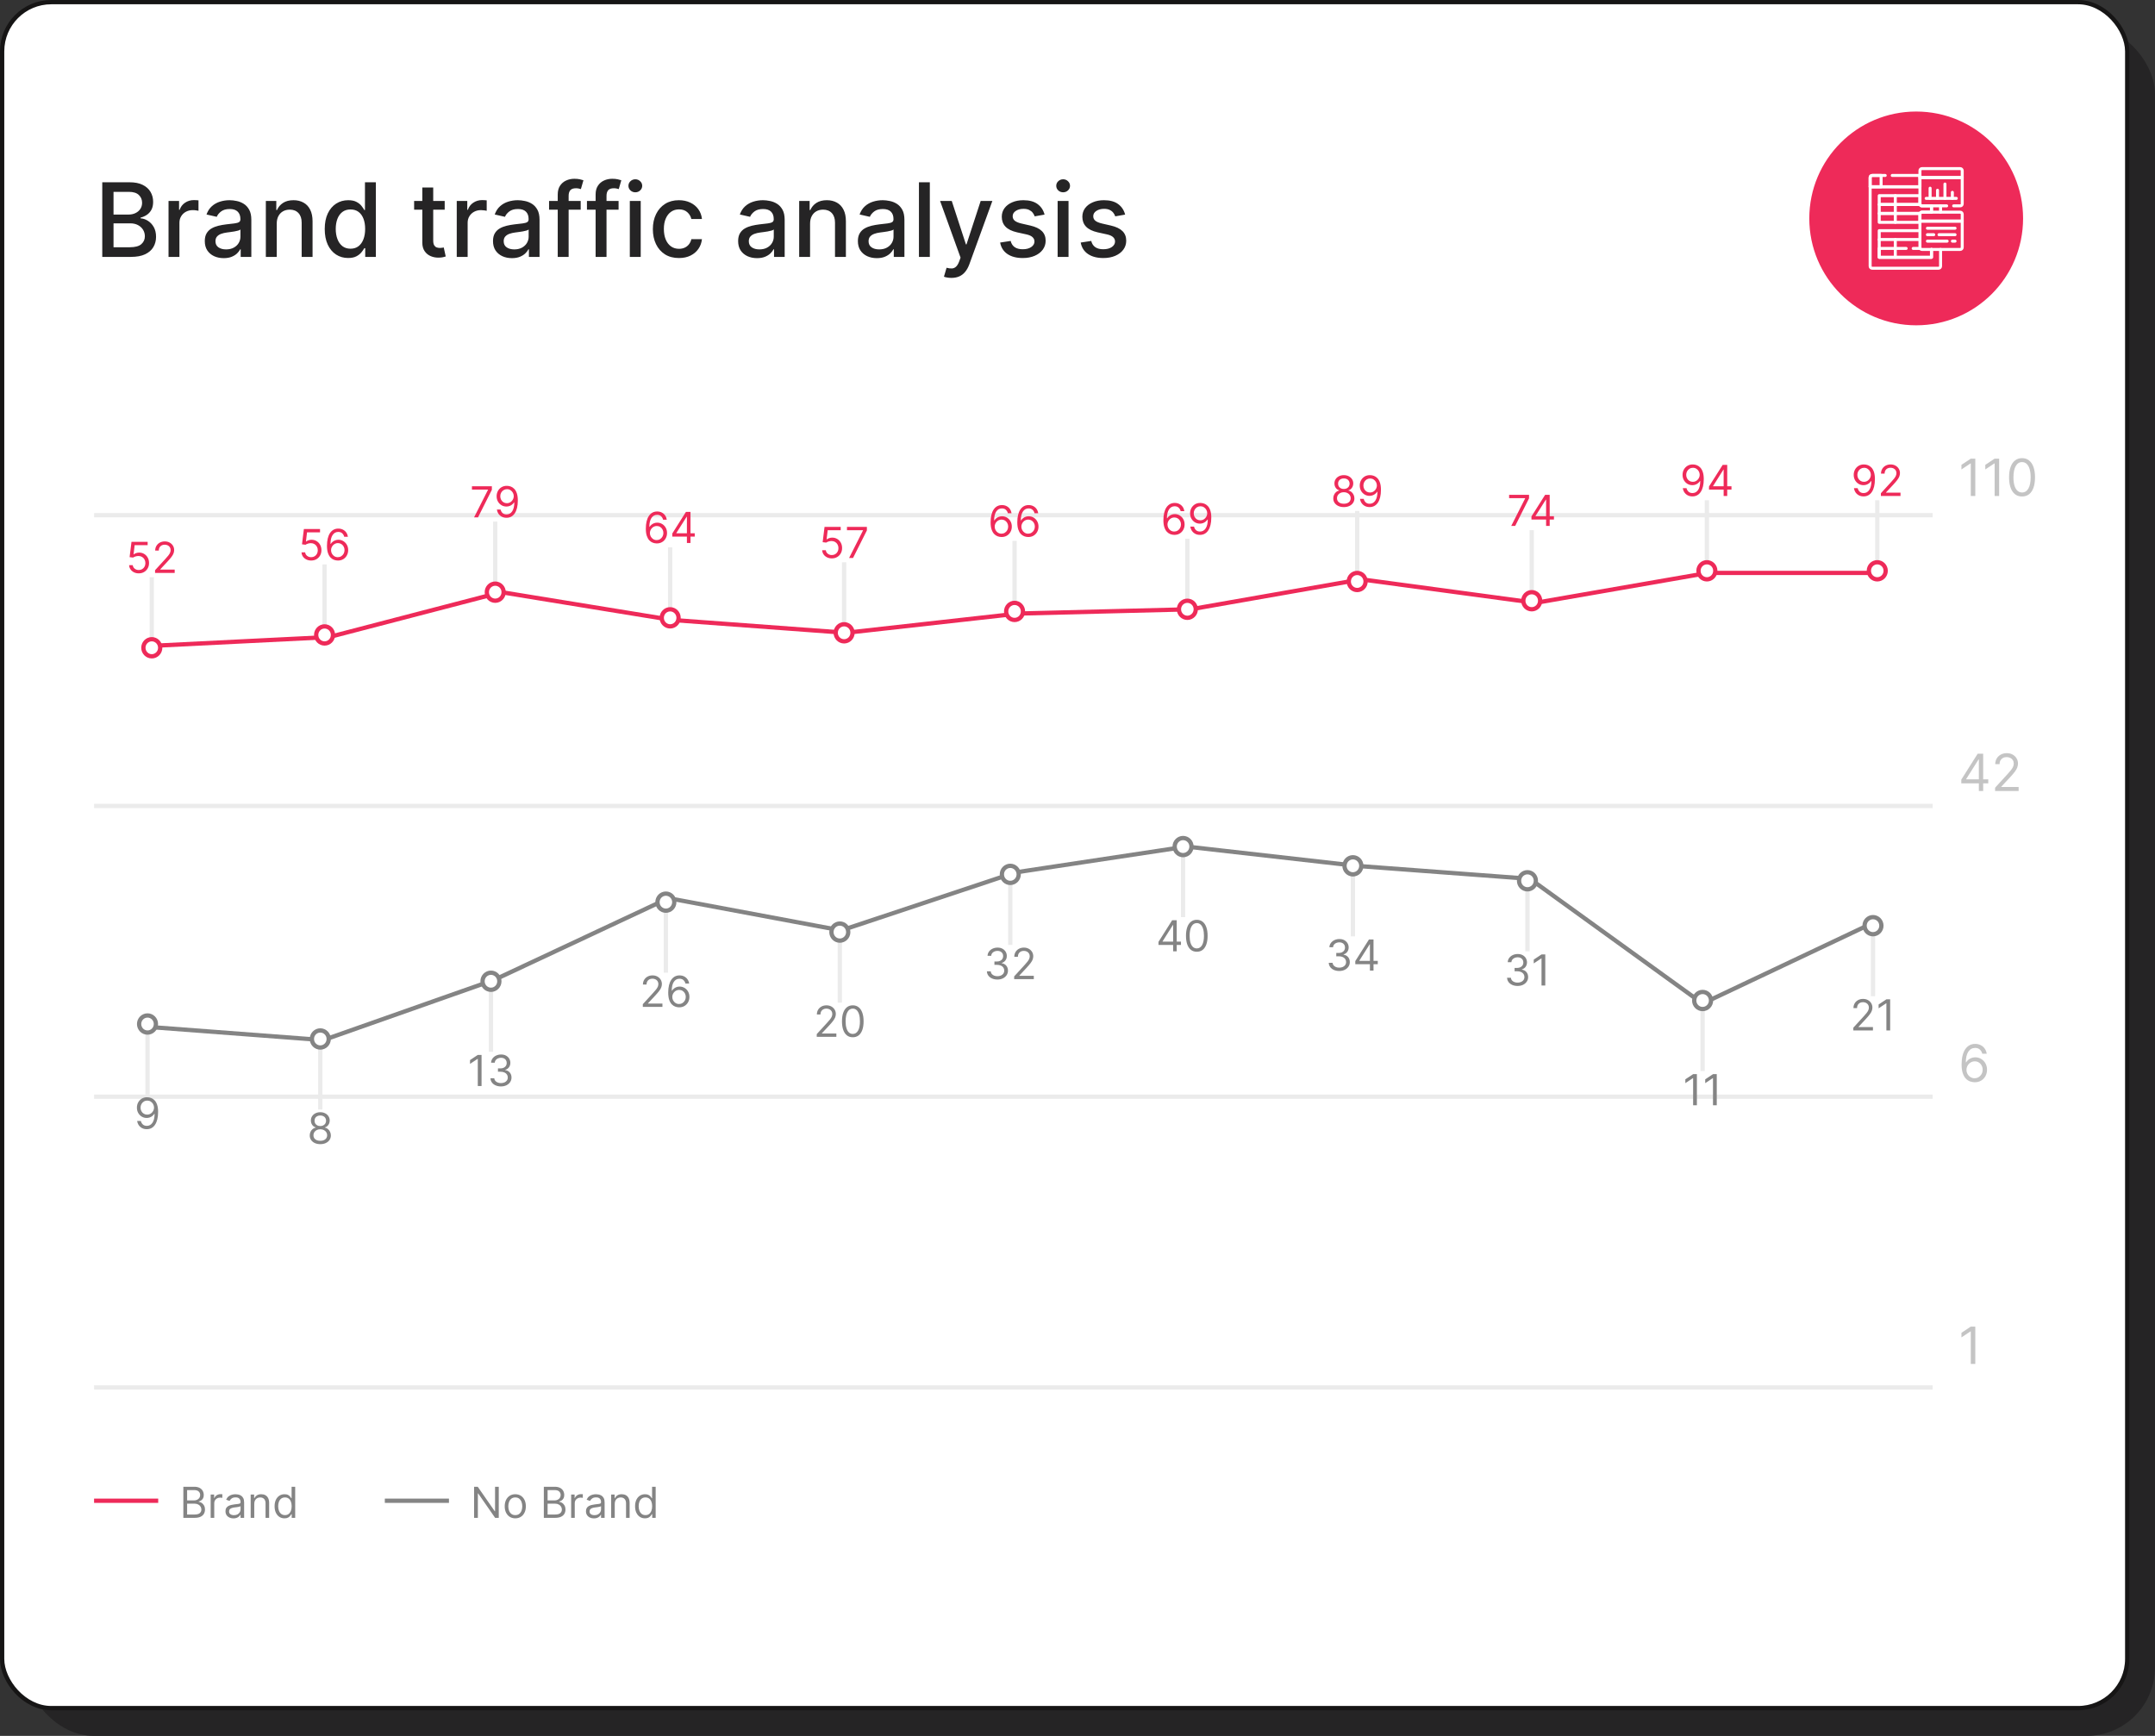 <svg width="504" height="406" viewBox="0 0 504 406" fill="none" xmlns="http://www.w3.org/2000/svg">
<rect x="0" y="0" width="504" height="406" fill="#333333" stroke="none"/>
<rect x="6" y="6" width="498" height="400" rx="16" fill="#252425"/>
<rect x="0.5" y="0.5" width="497" height="399" rx="11.5" fill="white" stroke="#161515"/>
<path d="M23.918 60.085V42.631H30.31C31.548 42.631 32.574 42.835 33.386 43.245C34.199 43.648 34.807 44.196 35.21 44.889C35.614 45.577 35.815 46.352 35.815 47.216C35.815 47.943 35.682 48.557 35.415 49.057C35.148 49.551 34.79 49.949 34.341 50.25C33.898 50.546 33.409 50.762 32.875 50.898V51.068C33.455 51.097 34.02 51.284 34.571 51.631C35.128 51.972 35.588 52.458 35.952 53.088C36.315 53.719 36.497 54.486 36.497 55.389C36.497 56.282 36.287 57.083 35.866 57.793C35.452 58.497 34.81 59.057 33.94 59.472C33.071 59.881 31.96 60.085 30.608 60.085H23.918ZM26.551 57.827H30.352C31.614 57.827 32.517 57.583 33.062 57.094C33.608 56.605 33.881 55.995 33.881 55.262C33.881 54.71 33.741 54.205 33.463 53.745C33.185 53.284 32.787 52.918 32.27 52.645C31.759 52.372 31.151 52.236 30.446 52.236H26.551V57.827ZM26.551 50.182H30.079C30.67 50.182 31.202 50.068 31.673 49.841C32.151 49.614 32.528 49.296 32.807 48.887C33.091 48.472 33.233 47.983 33.233 47.421C33.233 46.699 32.98 46.094 32.474 45.605C31.969 45.117 31.193 44.872 30.148 44.872H26.551V50.182ZM39.416 60.085V46.995H41.879V49.074H42.016C42.254 48.37 42.675 47.816 43.277 47.412C43.885 47.003 44.572 46.798 45.339 46.798C45.498 46.798 45.686 46.804 45.902 46.816C46.123 46.827 46.297 46.841 46.422 46.858V49.296C46.319 49.267 46.138 49.236 45.876 49.202C45.615 49.162 45.354 49.142 45.092 49.142C44.49 49.142 43.953 49.27 43.481 49.526C43.016 49.776 42.646 50.125 42.373 50.574C42.101 51.017 41.964 51.523 41.964 52.091V60.085H39.416ZM52.319 60.375C51.49 60.375 50.74 60.222 50.069 59.915C49.399 59.602 48.868 59.151 48.476 58.56C48.089 57.969 47.896 57.245 47.896 56.387C47.896 55.648 48.038 55.04 48.322 54.563C48.606 54.085 48.99 53.708 49.473 53.429C49.956 53.151 50.496 52.941 51.092 52.798C51.689 52.657 52.297 52.548 52.916 52.475C53.7 52.384 54.337 52.31 54.825 52.253C55.314 52.191 55.669 52.091 55.891 51.955C56.112 51.818 56.223 51.597 56.223 51.29V51.23C56.223 50.486 56.013 49.909 55.592 49.5C55.178 49.091 54.558 48.887 53.734 48.887C52.876 48.887 52.2 49.077 51.706 49.458C51.217 49.833 50.879 50.25 50.692 50.71L48.297 50.165C48.581 49.37 48.996 48.727 49.541 48.239C50.092 47.745 50.726 47.387 51.442 47.165C52.158 46.938 52.91 46.824 53.7 46.824C54.223 46.824 54.777 46.887 55.362 47.012C55.953 47.131 56.504 47.352 57.016 47.676C57.533 48 57.956 48.463 58.285 49.066C58.615 49.662 58.78 50.438 58.78 51.392V60.085H56.291V58.296H56.189C56.024 58.625 55.777 58.949 55.447 59.267C55.118 59.585 54.694 59.85 54.178 60.06C53.66 60.27 53.041 60.375 52.319 60.375ZM52.873 58.33C53.578 58.33 54.18 58.191 54.68 57.912C55.186 57.634 55.569 57.27 55.831 56.821C56.098 56.367 56.231 55.881 56.231 55.364V53.676C56.141 53.767 55.964 53.852 55.703 53.932C55.447 54.006 55.155 54.071 54.825 54.128C54.496 54.179 54.175 54.227 53.862 54.273C53.55 54.313 53.288 54.347 53.078 54.375C52.584 54.438 52.132 54.543 51.723 54.691C51.319 54.838 50.996 55.051 50.751 55.33C50.513 55.602 50.393 55.966 50.393 56.421C50.393 57.051 50.626 57.529 51.092 57.852C51.558 58.171 52.152 58.33 52.873 58.33ZM64.722 52.313V60.085H62.174V46.995H64.62V49.125H64.782C65.083 48.432 65.555 47.875 66.197 47.455C66.844 47.034 67.66 46.824 68.643 46.824C69.535 46.824 70.316 47.012 70.986 47.387C71.657 47.756 72.177 48.307 72.546 49.04C72.915 49.773 73.1 50.679 73.1 51.759V60.085H70.552V52.066C70.552 51.117 70.305 50.375 69.81 49.841C69.316 49.301 68.637 49.032 67.773 49.032C67.183 49.032 66.657 49.159 66.197 49.415C65.742 49.671 65.381 50.046 65.114 50.54C64.853 51.029 64.722 51.62 64.722 52.313ZM81.418 60.341C80.361 60.341 79.418 60.071 78.589 59.532C77.765 58.986 77.117 58.21 76.645 57.205C76.18 56.193 75.947 54.98 75.947 53.566C75.947 52.151 76.183 50.941 76.654 49.935C77.131 48.929 77.785 48.159 78.614 47.625C79.444 47.091 80.384 46.824 81.435 46.824C82.248 46.824 82.901 46.96 83.395 47.233C83.895 47.5 84.282 47.813 84.555 48.171C84.833 48.529 85.049 48.844 85.202 49.117H85.356V42.631H87.904V60.085H85.415V58.048H85.202C85.049 58.327 84.827 58.645 84.538 59.003C84.254 59.361 83.861 59.673 83.361 59.941C82.861 60.208 82.214 60.341 81.418 60.341ZM81.981 58.168C82.714 58.168 83.333 57.975 83.839 57.588C84.35 57.196 84.736 56.654 84.998 55.96C85.265 55.267 85.398 54.46 85.398 53.54C85.398 52.631 85.268 51.835 85.006 51.154C84.745 50.472 84.361 49.941 83.856 49.56C83.35 49.179 82.725 48.989 81.981 48.989C81.214 48.989 80.575 49.188 80.063 49.585C79.552 49.983 79.165 50.526 78.904 51.213C78.648 51.901 78.52 52.676 78.52 53.54C78.52 54.415 78.651 55.202 78.913 55.901C79.174 56.6 79.56 57.154 80.072 57.563C80.589 57.966 81.225 58.168 81.981 58.168ZM104.003 46.995V49.04H96.853V46.995H104.003ZM98.77 43.858H101.319V56.242C101.319 56.736 101.393 57.108 101.54 57.358C101.688 57.602 101.878 57.77 102.111 57.861C102.35 57.946 102.609 57.989 102.887 57.989C103.092 57.989 103.271 57.975 103.424 57.946C103.577 57.918 103.697 57.895 103.782 57.878L104.242 59.983C104.094 60.04 103.884 60.097 103.611 60.154C103.339 60.216 102.998 60.25 102.589 60.256C101.918 60.267 101.293 60.148 100.714 59.898C100.134 59.648 99.665 59.262 99.308 58.739C98.95 58.216 98.77 57.56 98.77 56.77V43.858ZM106.822 60.085V46.995H109.285V49.074H109.422C109.66 48.37 110.081 47.816 110.683 47.412C111.291 47.003 111.979 46.798 112.746 46.798C112.905 46.798 113.092 46.804 113.308 46.816C113.53 46.827 113.703 46.841 113.828 46.858V49.296C113.726 49.267 113.544 49.236 113.283 49.202C113.021 49.162 112.76 49.142 112.499 49.142C111.896 49.142 111.359 49.27 110.888 49.526C110.422 49.776 110.052 50.125 109.78 50.574C109.507 51.017 109.371 51.523 109.371 52.091V60.085H106.822ZM119.726 60.375C118.896 60.375 118.146 60.222 117.476 59.915C116.805 59.602 116.274 59.151 115.882 58.56C115.496 57.969 115.302 57.245 115.302 56.387C115.302 55.648 115.445 55.04 115.729 54.563C116.013 54.085 116.396 53.708 116.879 53.429C117.362 53.151 117.902 52.941 118.499 52.798C119.095 52.657 119.703 52.548 120.322 52.475C121.106 52.384 121.743 52.31 122.231 52.253C122.72 52.191 123.075 52.091 123.297 51.955C123.518 51.818 123.629 51.597 123.629 51.29V51.23C123.629 50.486 123.419 49.909 122.999 49.5C122.584 49.091 121.964 48.887 121.141 48.887C120.283 48.887 119.606 49.077 119.112 49.458C118.624 49.833 118.285 50.25 118.098 50.71L115.703 50.165C115.987 49.37 116.402 48.727 116.947 48.239C117.499 47.745 118.132 47.387 118.848 47.165C119.564 46.938 120.317 46.824 121.106 46.824C121.629 46.824 122.183 46.887 122.768 47.012C123.359 47.131 123.91 47.352 124.422 47.676C124.939 48 125.362 48.463 125.692 49.066C126.021 49.662 126.186 50.438 126.186 51.392V60.085H123.697V58.296H123.595C123.43 58.625 123.183 58.949 122.854 59.267C122.524 59.585 122.101 59.85 121.584 60.06C121.067 60.27 120.447 60.375 119.726 60.375ZM120.28 58.33C120.984 58.33 121.587 58.191 122.087 57.912C122.592 57.634 122.976 57.27 123.237 56.821C123.504 56.367 123.638 55.881 123.638 55.364V53.676C123.547 53.767 123.371 53.852 123.109 53.932C122.854 54.006 122.561 54.071 122.231 54.128C121.902 54.179 121.581 54.227 121.268 54.273C120.956 54.313 120.695 54.347 120.484 54.375C119.99 54.438 119.538 54.543 119.129 54.691C118.726 54.838 118.402 55.051 118.158 55.33C117.919 55.602 117.8 55.966 117.8 56.421C117.8 57.051 118.033 57.529 118.499 57.852C118.964 58.171 119.558 58.33 120.28 58.33ZM135.81 46.995V49.04H128.413V46.995H135.81ZM130.441 60.085V45.477C130.441 44.659 130.62 43.98 130.978 43.441C131.336 42.895 131.81 42.489 132.401 42.222C132.992 41.949 133.634 41.813 134.327 41.813C134.839 41.813 135.276 41.855 135.64 41.941C136.003 42.02 136.273 42.094 136.45 42.162L135.853 44.225C135.734 44.191 135.58 44.151 135.393 44.105C135.205 44.054 134.978 44.029 134.711 44.029C134.092 44.029 133.648 44.182 133.381 44.489C133.12 44.796 132.989 45.239 132.989 45.818V60.085H130.441ZM144.67 46.995V49.04H137.272V46.995H144.67ZM139.3 60.085V45.477C139.3 44.659 139.479 43.98 139.837 43.441C140.195 42.895 140.67 42.489 141.261 42.222C141.852 41.949 142.494 41.813 143.187 41.813C143.698 41.813 144.136 41.855 144.499 41.941C144.863 42.02 145.133 42.094 145.309 42.162L144.712 44.225C144.593 44.191 144.44 44.151 144.252 44.105C144.065 44.054 143.837 44.029 143.57 44.029C142.951 44.029 142.508 44.182 142.241 44.489C141.979 44.796 141.849 45.239 141.849 45.818V60.085H139.3ZM147.299 60.085V46.995H149.847V60.085H147.299ZM148.586 44.975C148.143 44.975 147.762 44.827 147.444 44.532C147.131 44.23 146.975 43.872 146.975 43.458C146.975 43.037 147.131 42.679 147.444 42.384C147.762 42.083 148.143 41.932 148.586 41.932C149.029 41.932 149.407 42.083 149.719 42.384C150.038 42.679 150.197 43.037 150.197 43.458C150.197 43.872 150.038 44.23 149.719 44.532C149.407 44.827 149.029 44.975 148.586 44.975ZM158.79 60.35C157.523 60.35 156.432 60.063 155.517 59.489C154.608 58.909 153.909 58.111 153.42 57.094C152.932 56.077 152.687 54.912 152.687 53.6C152.687 52.27 152.937 51.097 153.437 50.08C153.937 49.057 154.642 48.259 155.551 47.685C156.46 47.111 157.531 46.824 158.764 46.824C159.758 46.824 160.645 47.009 161.423 47.378C162.202 47.742 162.829 48.253 163.307 48.912C163.79 49.571 164.077 50.341 164.168 51.222H161.687C161.551 50.608 161.239 50.08 160.75 49.637C160.267 49.193 159.619 48.972 158.807 48.972C158.097 48.972 157.474 49.159 156.94 49.534C156.412 49.904 156 50.432 155.704 51.12C155.409 51.801 155.261 52.608 155.261 53.54C155.261 54.495 155.406 55.318 155.696 56.012C155.986 56.705 156.395 57.242 156.923 57.622C157.457 58.003 158.085 58.193 158.807 58.193C159.29 58.193 159.727 58.105 160.119 57.929C160.517 57.747 160.849 57.489 161.116 57.154C161.389 56.818 161.579 56.415 161.687 55.943H164.168C164.077 56.79 163.801 57.546 163.341 58.21C162.881 58.875 162.264 59.398 161.491 59.779C160.724 60.159 159.824 60.35 158.79 60.35ZM177.054 60.375C176.224 60.375 175.474 60.222 174.804 59.915C174.133 59.602 173.602 59.151 173.21 58.56C172.824 57.969 172.631 57.245 172.631 56.387C172.631 55.648 172.773 55.04 173.057 54.563C173.341 54.085 173.724 53.708 174.207 53.429C174.69 53.151 175.23 52.941 175.827 52.798C176.423 52.657 177.031 52.548 177.651 52.475C178.435 52.384 179.071 52.31 179.56 52.253C180.048 52.191 180.403 52.091 180.625 51.955C180.847 51.818 180.957 51.597 180.957 51.29V51.23C180.957 50.486 180.747 49.909 180.327 49.5C179.912 49.091 179.293 48.887 178.469 48.887C177.611 48.887 176.935 49.077 176.44 49.458C175.952 49.833 175.614 50.25 175.426 50.71L173.031 50.165C173.315 49.37 173.73 48.727 174.276 48.239C174.827 47.745 175.46 47.387 176.176 47.165C176.892 46.938 177.645 46.824 178.435 46.824C178.957 46.824 179.511 46.887 180.097 47.012C180.687 47.131 181.239 47.352 181.75 47.676C182.267 48 182.69 48.463 183.02 49.066C183.349 49.662 183.514 50.438 183.514 51.392V60.085H181.026V58.296H180.923C180.758 58.625 180.511 58.949 180.182 59.267C179.852 59.585 179.429 59.85 178.912 60.06C178.395 60.27 177.776 60.375 177.054 60.375ZM177.608 58.33C178.312 58.33 178.915 58.191 179.415 57.912C179.92 57.634 180.304 57.27 180.565 56.821C180.832 56.367 180.966 55.881 180.966 55.364V53.676C180.875 53.767 180.699 53.852 180.437 53.932C180.182 54.006 179.889 54.071 179.56 54.128C179.23 54.179 178.909 54.227 178.597 54.273C178.284 54.313 178.023 54.347 177.812 54.375C177.318 54.438 176.866 54.543 176.457 54.691C176.054 54.838 175.73 55.051 175.486 55.33C175.247 55.602 175.128 55.966 175.128 56.421C175.128 57.051 175.361 57.529 175.827 57.852C176.293 58.171 176.886 58.33 177.608 58.33ZM189.457 52.313V60.085H186.908V46.995H189.354V49.125H189.516C189.817 48.432 190.289 47.875 190.931 47.455C191.579 47.034 192.394 46.824 193.377 46.824C194.269 46.824 195.05 47.012 195.721 47.387C196.391 47.756 196.911 48.307 197.28 49.04C197.65 49.773 197.834 50.679 197.834 51.759V60.085H195.286V52.066C195.286 51.117 195.039 50.375 194.545 49.841C194.05 49.301 193.371 49.032 192.508 49.032C191.917 49.032 191.391 49.159 190.931 49.415C190.477 49.671 190.116 50.046 189.849 50.54C189.587 51.029 189.457 51.62 189.457 52.313ZM205.062 60.375C204.232 60.375 203.482 60.222 202.812 59.915C202.141 59.602 201.61 59.151 201.218 58.56C200.832 57.969 200.638 57.245 200.638 56.387C200.638 55.648 200.78 55.04 201.065 54.563C201.349 54.085 201.732 53.708 202.215 53.429C202.698 53.151 203.238 52.941 203.834 52.798C204.431 52.657 205.039 52.548 205.658 52.475C206.442 52.384 207.079 52.31 207.567 52.253C208.056 52.191 208.411 52.091 208.633 51.955C208.854 51.818 208.965 51.597 208.965 51.29V51.23C208.965 50.486 208.755 49.909 208.334 49.5C207.92 49.091 207.3 48.887 206.477 48.887C205.619 48.887 204.942 49.077 204.448 49.458C203.959 49.833 203.621 50.25 203.434 50.71L201.039 50.165C201.323 49.37 201.738 48.727 202.283 48.239C202.834 47.745 203.468 47.387 204.184 47.165C204.9 46.938 205.653 46.824 206.442 46.824C206.965 46.824 207.519 46.887 208.104 47.012C208.695 47.131 209.246 47.352 209.758 47.676C210.275 48 210.698 48.463 211.028 49.066C211.357 49.662 211.522 50.438 211.522 51.392V60.085H209.033V58.296H208.931C208.766 58.625 208.519 58.949 208.19 59.267C207.86 59.585 207.437 59.85 206.92 60.06C206.403 60.27 205.783 60.375 205.062 60.375ZM205.616 58.33C206.32 58.33 206.923 58.191 207.423 57.912C207.928 57.634 208.312 57.27 208.573 56.821C208.84 56.367 208.974 55.881 208.974 55.364V53.676C208.883 53.767 208.707 53.852 208.445 53.932C208.19 54.006 207.897 54.071 207.567 54.128C207.238 54.179 206.917 54.227 206.604 54.273C206.292 54.313 206.03 54.347 205.82 54.375C205.326 54.438 204.874 54.543 204.465 54.691C204.062 54.838 203.738 55.051 203.494 55.33C203.255 55.602 203.136 55.966 203.136 56.421C203.136 57.051 203.369 57.529 203.834 57.852C204.3 58.171 204.894 58.33 205.616 58.33ZM217.464 42.631V60.085H214.916V42.631H217.464ZM222.503 64.995C222.123 64.995 221.776 64.963 221.464 64.901C221.151 64.844 220.918 64.781 220.765 64.713L221.378 62.625C221.844 62.75 222.259 62.804 222.623 62.787C222.986 62.77 223.307 62.634 223.586 62.378C223.87 62.122 224.12 61.705 224.336 61.125L224.651 60.256L219.861 46.995H222.589L225.904 57.154H226.04L229.356 46.995H232.092L226.697 61.833C226.447 62.514 226.128 63.091 225.742 63.563C225.356 64.04 224.896 64.398 224.361 64.637C223.827 64.875 223.208 64.995 222.503 64.995ZM244.296 50.191L241.986 50.6C241.89 50.304 241.736 50.023 241.526 49.756C241.322 49.489 241.043 49.27 240.691 49.1C240.339 48.929 239.898 48.844 239.37 48.844C238.648 48.844 238.046 49.006 237.563 49.33C237.08 49.648 236.839 50.06 236.839 50.566C236.839 51.003 237.001 51.355 237.325 51.622C237.648 51.889 238.171 52.108 238.893 52.279L240.972 52.756C242.177 53.034 243.075 53.463 243.665 54.043C244.256 54.622 244.552 55.375 244.552 56.301C244.552 57.085 244.325 57.784 243.87 58.398C243.421 59.006 242.793 59.483 241.986 59.83C241.185 60.176 240.256 60.35 239.2 60.35C237.734 60.35 236.538 60.037 235.611 59.412C234.685 58.782 234.117 57.887 233.907 56.727L236.37 56.352C236.523 56.995 236.839 57.48 237.316 57.81C237.793 58.134 238.415 58.296 239.182 58.296C240.018 58.296 240.685 58.122 241.185 57.776C241.685 57.423 241.935 56.995 241.935 56.489C241.935 56.08 241.782 55.736 241.475 55.458C241.174 55.179 240.711 54.969 240.086 54.827L237.87 54.341C236.648 54.063 235.745 53.62 235.16 53.012C234.58 52.404 234.29 51.634 234.29 50.702C234.29 49.929 234.506 49.253 234.938 48.673C235.37 48.094 235.967 47.642 236.728 47.318C237.489 46.989 238.361 46.824 239.344 46.824C240.759 46.824 241.873 47.131 242.685 47.745C243.498 48.352 244.035 49.168 244.296 50.191ZM247.354 60.085V46.995H249.902V60.085H247.354ZM248.641 44.975C248.197 44.975 247.817 44.827 247.499 44.532C247.186 44.23 247.03 43.872 247.03 43.458C247.03 43.037 247.186 42.679 247.499 42.384C247.817 42.083 248.197 41.932 248.641 41.932C249.084 41.932 249.462 42.083 249.774 42.384C250.092 42.679 250.251 43.037 250.251 43.458C250.251 43.872 250.092 44.23 249.774 44.532C249.462 44.827 249.084 44.975 248.641 44.975ZM263.14 50.191L260.83 50.6C260.734 50.304 260.58 50.023 260.37 49.756C260.165 49.489 259.887 49.27 259.535 49.1C259.182 48.929 258.742 48.844 258.214 48.844C257.492 48.844 256.89 49.006 256.407 49.33C255.924 49.648 255.682 50.06 255.682 50.566C255.682 51.003 255.844 51.355 256.168 51.622C256.492 51.889 257.015 52.108 257.736 52.279L259.816 52.756C261.021 53.034 261.918 53.463 262.509 54.043C263.1 54.622 263.396 55.375 263.396 56.301C263.396 57.085 263.168 57.784 262.714 58.398C262.265 59.006 261.637 59.483 260.83 59.83C260.029 60.176 259.1 60.35 258.043 60.35C256.577 60.35 255.381 60.037 254.455 59.412C253.529 58.782 252.961 57.887 252.751 56.727L255.214 56.352C255.367 56.995 255.682 57.48 256.16 57.81C256.637 58.134 257.259 58.296 258.026 58.296C258.861 58.296 259.529 58.122 260.029 57.776C260.529 57.423 260.779 56.995 260.779 56.489C260.779 56.08 260.626 55.736 260.319 55.458C260.018 55.179 259.555 54.969 258.93 54.827L256.714 54.341C255.492 54.063 254.589 53.62 254.003 53.012C253.424 52.404 253.134 51.634 253.134 50.702C253.134 49.929 253.35 49.253 253.782 48.673C254.214 48.094 254.81 47.642 255.572 47.318C256.333 46.989 257.205 46.824 258.188 46.824C259.603 46.824 260.717 47.131 261.529 47.745C262.342 48.352 262.878 49.168 263.14 50.191Z" fill="#252425"/>
<circle cx="448.148" cy="51.085" r="24" fill="#EE2A59" stroke="#EE2A59" stroke-width="2"/>
<g clip-path="url(#clip0_326_4)">
<path d="M453.849 49.627V48.148" stroke="white" stroke-width="0.7" stroke-miterlimit="10" stroke-linecap="round" stroke-linejoin="round"/>
<path d="M449.026 43.674H437.38V62.265C437.38 62.524 437.59 62.734 437.849 62.734H453.38C453.639 62.734 453.849 62.524 453.849 62.265V58.337" stroke="white" stroke-width="0.7" stroke-miterlimit="10" stroke-linecap="round" stroke-linejoin="round"/>
<path d="M440.905 41.037H437.849C437.59 41.037 437.38 41.247 437.38 41.506V43.674H449.026V41.037H442.546" stroke="white" stroke-width="0.7" stroke-miterlimit="10" stroke-linecap="round" stroke-linejoin="round"/>
<path d="M437.849 41.037C437.59 41.037 437.38 41.247 437.38 41.506V43.674H439.944V41.037H437.849Z" stroke="white" stroke-width="0.7" stroke-miterlimit="10" stroke-linecap="round" stroke-linejoin="round"/>
<path d="M449.026 51.722V50.096C449.026 50.032 449.039 49.972 449.061 49.917H439.505V51.995H449.026V51.722Z" stroke="white" stroke-width="0.7" stroke-miterlimit="10" stroke-linecap="round" stroke-linejoin="round"/>
<path d="M449.495 49.627H451.724V48.148H449.495C449.292 48.148 449.12 48.019 449.055 47.839H439.505V49.917H449.061C449.132 49.747 449.299 49.627 449.495 49.627Z" stroke="white" stroke-width="0.7" stroke-miterlimit="10" stroke-linecap="round" stroke-linejoin="round"/>
<path d="M449.026 47.679V45.761H439.505V47.839H449.055C449.036 47.789 449.026 47.735 449.026 47.679Z" stroke="white" stroke-width="0.7" stroke-miterlimit="10" stroke-linecap="round" stroke-linejoin="round"/>
<path d="M443.261 45.761V51.995" stroke="white" stroke-width="0.7" stroke-miterlimit="10" stroke-linecap="round" stroke-linejoin="round"/>
<path d="M451.723 49.627V48.148" stroke="white" stroke-width="0.7" stroke-miterlimit="10" stroke-linecap="round" stroke-linejoin="round"/>
<path d="M449.026 53.946H439.505V60.18H451.723V58.337" stroke="white" stroke-width="0.7" stroke-miterlimit="10" stroke-linecap="round" stroke-linejoin="round"/>
<path d="M439.505 56.024H449.026" stroke="white" stroke-width="0.7" stroke-miterlimit="10" stroke-linecap="round" stroke-linejoin="round"/>
<path d="M449.038 58.102H447.444" stroke="white" stroke-width="0.7" stroke-miterlimit="10" stroke-linecap="round" stroke-linejoin="round"/>
<path d="M445.804 58.102H439.505V60.18H451.723V58.337" stroke="white" stroke-width="0.7" stroke-miterlimit="10" stroke-linecap="round" stroke-linejoin="round"/>
<path d="M443.261 56.024V60.18" stroke="white" stroke-width="0.7" stroke-miterlimit="10" stroke-linecap="round" stroke-linejoin="round"/>
<path d="M456.913 48.148H458.446C458.705 48.148 458.915 47.938 458.915 47.679V41.532H449.026V47.679C449.026 47.938 449.236 48.148 449.495 48.148H455.273" stroke="white" stroke-width="0.7" stroke-miterlimit="10" stroke-linecap="round" stroke-linejoin="round"/>
<path d="M458.915 41.532H449.026V39.906C449.026 39.647 449.236 39.437 449.495 39.437H458.446C458.705 39.437 458.915 39.647 458.915 39.906V41.532Z" stroke="white" stroke-width="0.7" stroke-miterlimit="10" stroke-linecap="round" stroke-linejoin="round"/>
<path d="M450.483 46.396H457.527" stroke="white" stroke-width="0.7" stroke-miterlimit="10" stroke-linecap="round" stroke-linejoin="round"/>
<path d="M451.403 44.014V46.396" stroke="white" stroke-width="0.7" stroke-miterlimit="10" stroke-linecap="round" stroke-linejoin="round"/>
<path d="M453.138 44.5V46.396" stroke="white" stroke-width="0.7" stroke-miterlimit="10" stroke-linecap="round" stroke-linejoin="round"/>
<path d="M454.873 43.041V46.396" stroke="white" stroke-width="0.7" stroke-miterlimit="10" stroke-linecap="round" stroke-linejoin="round"/>
<path d="M456.607 44.986V46.396" stroke="white" stroke-width="0.7" stroke-miterlimit="10" stroke-linecap="round" stroke-linejoin="round"/>
<path d="M449.026 57.868C449.026 58.127 449.236 58.337 449.495 58.337H458.446C458.705 58.337 458.915 58.127 458.915 57.868V51.722H449.026V57.868Z" stroke="white" stroke-width="0.7" stroke-miterlimit="10" stroke-linecap="round" stroke-linejoin="round"/>
<path d="M458.915 51.722H449.026V50.096C449.026 49.837 449.236 49.627 449.495 49.627H458.446C458.705 49.627 458.915 49.837 458.915 50.096V51.722Z" stroke="white" stroke-width="0.7" stroke-miterlimit="10" stroke-linecap="round" stroke-linejoin="round"/>
<path d="M450.775 53.378H457.235" stroke="white" stroke-width="0.7" stroke-miterlimit="10" stroke-linecap="round" stroke-linejoin="round"/>
<path d="M450.775 54.89H452.252" stroke="white" stroke-width="0.7" stroke-miterlimit="10" stroke-linecap="round" stroke-linejoin="round"/>
<path d="M453.484 54.89H457.235" stroke="white" stroke-width="0.7" stroke-miterlimit="10" stroke-linecap="round" stroke-linejoin="round"/>
<path d="M456.619 56.401H457.235" stroke="white" stroke-width="0.7" stroke-miterlimit="10" stroke-linecap="round" stroke-linejoin="round"/>
<path d="M450.775 56.401H455.387" stroke="white" stroke-width="0.7" stroke-miterlimit="10" stroke-linecap="round" stroke-linejoin="round"/>
</g>
<rect x="22" y="350.5" width="15" height="1" fill="#EE2A59"/>
<path d="M42.881 355V347.727H45.423C45.93 347.727 46.348 347.815 46.677 347.99C47.006 348.163 47.251 348.396 47.412 348.69C47.573 348.981 47.653 349.304 47.653 349.659C47.653 349.972 47.598 350.23 47.486 350.433C47.378 350.637 47.233 350.798 47.053 350.916C46.876 351.035 46.683 351.122 46.474 351.179V351.25C46.697 351.264 46.921 351.342 47.146 351.484C47.37 351.626 47.559 351.83 47.71 352.095C47.862 352.36 47.938 352.685 47.938 353.068C47.938 353.433 47.855 353.761 47.689 354.052C47.523 354.343 47.262 354.574 46.904 354.744C46.547 354.915 46.081 355 45.508 355H42.881ZM43.761 354.219H45.508C46.084 354.219 46.492 354.107 46.734 353.885C46.977 353.66 47.099 353.388 47.099 353.068C47.099 352.822 47.037 352.595 46.911 352.386C46.786 352.176 46.607 352.008 46.375 351.882C46.143 351.754 45.868 351.69 45.551 351.69H43.761V354.219ZM43.761 350.923H45.395C45.66 350.923 45.899 350.871 46.112 350.767C46.328 350.663 46.498 350.516 46.624 350.327C46.751 350.137 46.815 349.915 46.815 349.659C46.815 349.339 46.704 349.068 46.481 348.846C46.259 348.621 45.906 348.509 45.423 348.509H43.761V350.923ZM49.271 355V349.545H50.081V350.369H50.137C50.237 350.099 50.417 349.88 50.677 349.712C50.938 349.544 51.231 349.46 51.558 349.46C51.619 349.46 51.696 349.461 51.789 349.464C51.881 349.466 51.951 349.47 51.998 349.474V350.327C51.97 350.32 51.905 350.309 51.803 350.295C51.703 350.278 51.598 350.27 51.487 350.27C51.222 350.27 50.985 350.326 50.777 350.437C50.571 350.546 50.407 350.697 50.287 350.891C50.168 351.083 50.109 351.302 50.109 351.548V355H49.271ZM54.597 355.128C54.251 355.128 53.937 355.063 53.656 354.933C53.374 354.8 53.15 354.609 52.985 354.361C52.819 354.11 52.736 353.807 52.736 353.452C52.736 353.139 52.797 352.886 52.921 352.692C53.044 352.495 53.208 352.341 53.414 352.23C53.62 352.119 53.847 352.036 54.096 351.982C54.347 351.925 54.599 351.88 54.852 351.847C55.184 351.804 55.453 351.772 55.659 351.751C55.867 351.727 56.018 351.688 56.113 351.634C56.21 351.579 56.259 351.484 56.259 351.349V351.321C56.259 350.971 56.163 350.698 55.971 350.504C55.782 350.31 55.494 350.213 55.108 350.213C54.708 350.213 54.394 350.301 54.167 350.476C53.94 350.651 53.78 350.838 53.688 351.037L52.892 350.753C53.034 350.421 53.224 350.163 53.46 349.979C53.7 349.792 53.96 349.661 54.242 349.588C54.526 349.512 54.805 349.474 55.08 349.474C55.255 349.474 55.456 349.496 55.683 349.538C55.913 349.579 56.134 349.663 56.347 349.79C56.563 349.918 56.742 350.111 56.884 350.369C57.026 350.627 57.097 350.973 57.097 351.406V355H56.259V354.261H56.216C56.159 354.38 56.065 354.506 55.932 354.641C55.799 354.776 55.623 354.891 55.403 354.986C55.183 355.08 54.914 355.128 54.597 355.128ZM54.725 354.375C55.056 354.375 55.335 354.31 55.563 354.18C55.792 354.049 55.965 353.881 56.081 353.675C56.2 353.469 56.259 353.253 56.259 353.026V352.259C56.223 352.301 56.145 352.34 56.024 352.376C55.906 352.409 55.769 352.438 55.612 352.464C55.459 352.488 55.308 352.509 55.161 352.528C55.017 352.545 54.9 352.559 54.81 352.571C54.592 352.599 54.388 352.646 54.199 352.71C54.012 352.771 53.861 352.865 53.745 352.99C53.631 353.113 53.574 353.281 53.574 353.494C53.574 353.786 53.682 354.006 53.897 354.155C54.115 354.302 54.391 354.375 54.725 354.375ZM59.465 351.719V355H58.626V349.545H59.436V350.398H59.507C59.635 350.121 59.829 349.898 60.09 349.73C60.35 349.56 60.686 349.474 61.098 349.474C61.467 349.474 61.791 349.55 62.068 349.702C62.344 349.851 62.56 350.078 62.714 350.384C62.868 350.687 62.945 351.07 62.945 351.534V355H62.106V351.591C62.106 351.162 61.995 350.829 61.773 350.589C61.55 350.348 61.245 350.227 60.856 350.227C60.589 350.227 60.35 350.285 60.139 350.401C59.931 350.517 59.766 350.687 59.646 350.909C59.525 351.132 59.465 351.402 59.465 351.719ZM66.536 355.114C66.081 355.114 65.68 354.999 65.332 354.769C64.984 354.537 64.712 354.21 64.515 353.789C64.319 353.365 64.22 352.865 64.22 352.287C64.22 351.714 64.319 351.217 64.515 350.795C64.712 350.374 64.985 350.049 65.335 349.819C65.686 349.589 66.091 349.474 66.55 349.474C66.905 349.474 67.186 349.534 67.391 349.652C67.6 349.768 67.758 349.901 67.867 350.05C67.979 350.196 68.065 350.317 68.127 350.412H68.198V347.727H69.036V355H68.226V354.162H68.127C68.065 354.261 67.978 354.387 67.864 354.538C67.75 354.687 67.588 354.821 67.377 354.94C67.167 355.056 66.886 355.114 66.536 355.114ZM66.649 354.361C66.986 354.361 67.27 354.273 67.502 354.098C67.734 353.92 67.91 353.675 68.031 353.363C68.151 353.048 68.212 352.685 68.212 352.273C68.212 351.866 68.153 351.509 68.034 351.204C67.916 350.896 67.741 350.657 67.509 350.487C67.277 350.314 66.99 350.227 66.649 350.227C66.294 350.227 65.998 350.318 65.761 350.501C65.527 350.681 65.351 350.926 65.232 351.236C65.116 351.544 65.058 351.889 65.058 352.273C65.058 352.661 65.118 353.014 65.236 353.331C65.357 353.646 65.534 353.897 65.769 354.084C66.005 354.268 66.299 354.361 66.649 354.361Z" fill="#848484"/>
<rect x="90" y="350.5" width="15" height="1" fill="#848484"/>
<path d="M116.648 347.727V355H115.795L111.832 349.29H111.761V355H110.881V347.727H111.733L115.71 353.452H115.781V347.727H116.648ZM120.512 355.114C120.02 355.114 119.588 354.996 119.216 354.762C118.847 354.528 118.558 354.2 118.35 353.778C118.144 353.357 118.041 352.865 118.041 352.301C118.041 351.733 118.144 351.237 118.35 350.813C118.558 350.389 118.847 350.06 119.216 349.826C119.588 349.592 120.02 349.474 120.512 349.474C121.005 349.474 121.436 349.592 121.805 349.826C122.177 350.06 122.465 350.389 122.671 350.813C122.88 351.237 122.984 351.733 122.984 352.301C122.984 352.865 122.88 353.357 122.671 353.778C122.465 354.2 122.177 354.528 121.805 354.762C121.436 354.996 121.005 355.114 120.512 355.114ZM120.512 354.361C120.886 354.361 121.194 354.265 121.436 354.073C121.677 353.881 121.856 353.629 121.972 353.317C122.088 353.004 122.146 352.666 122.146 352.301C122.146 351.937 122.088 351.597 121.972 351.282C121.856 350.967 121.677 350.713 121.436 350.518C121.194 350.324 120.886 350.227 120.512 350.227C120.138 350.227 119.83 350.324 119.589 350.518C119.347 350.713 119.169 350.967 119.053 351.282C118.937 351.597 118.879 351.937 118.879 352.301C118.879 352.666 118.937 353.004 119.053 353.317C119.169 353.629 119.347 353.881 119.589 354.073C119.83 354.265 120.138 354.361 120.512 354.361ZM127.189 355V347.727H129.732C130.239 347.727 130.656 347.815 130.985 347.99C131.315 348.163 131.56 348.396 131.721 348.69C131.882 348.981 131.962 349.304 131.962 349.659C131.962 349.972 131.906 350.23 131.795 350.433C131.686 350.637 131.542 350.798 131.362 350.916C131.184 351.035 130.991 351.122 130.783 351.179V351.25C131.006 351.264 131.229 351.342 131.454 351.484C131.679 351.626 131.867 351.83 132.019 352.095C132.17 352.36 132.246 352.685 132.246 353.068C132.246 353.433 132.163 353.761 131.998 354.052C131.832 354.343 131.57 354.574 131.213 354.744C130.855 354.915 130.39 355 129.817 355H127.189ZM128.07 354.219H129.817C130.392 354.219 130.801 354.107 131.042 353.885C131.286 353.66 131.408 353.388 131.408 353.068C131.408 352.822 131.345 352.595 131.22 352.386C131.094 352.176 130.916 352.008 130.684 351.882C130.452 351.754 130.177 351.69 129.86 351.69H128.07V354.219ZM128.07 350.923H129.703C129.969 350.923 130.208 350.871 130.421 350.767C130.636 350.663 130.807 350.516 130.932 350.327C131.06 350.137 131.124 349.915 131.124 349.659C131.124 349.339 131.013 349.068 130.79 348.846C130.568 348.621 130.215 348.509 129.732 348.509H128.07V350.923ZM133.58 355V349.545H134.389V350.369H134.446C134.545 350.099 134.725 349.88 134.986 349.712C135.246 349.544 135.54 349.46 135.866 349.46C135.928 349.46 136.005 349.461 136.097 349.464C136.19 349.466 136.259 349.47 136.307 349.474V350.327C136.278 350.32 136.213 350.309 136.112 350.295C136.012 350.278 135.907 350.27 135.795 350.27C135.53 350.27 135.294 350.326 135.085 350.437C134.879 350.546 134.716 350.697 134.595 350.891C134.477 351.083 134.418 351.302 134.418 351.548V355H133.58ZM138.905 355.128C138.56 355.128 138.246 355.063 137.964 354.933C137.683 354.8 137.459 354.609 137.293 354.361C137.127 354.11 137.045 353.807 137.045 353.452C137.045 353.139 137.106 352.886 137.229 352.692C137.352 352.495 137.517 352.341 137.723 352.23C137.929 352.119 138.156 352.036 138.405 351.982C138.656 351.925 138.908 351.88 139.161 351.847C139.492 351.804 139.761 351.772 139.967 351.751C140.175 351.727 140.327 351.688 140.422 351.634C140.519 351.579 140.567 351.484 140.567 351.349V351.321C140.567 350.971 140.471 350.698 140.28 350.504C140.09 350.31 139.803 350.213 139.417 350.213C139.017 350.213 138.703 350.301 138.476 350.476C138.248 350.651 138.089 350.838 137.996 351.037L137.201 350.753C137.343 350.421 137.532 350.163 137.769 349.979C138.008 349.792 138.269 349.661 138.55 349.588C138.834 349.512 139.114 349.474 139.388 349.474C139.564 349.474 139.765 349.496 139.992 349.538C140.222 349.579 140.443 349.663 140.656 349.79C140.872 349.918 141.05 350.111 141.192 350.369C141.334 350.627 141.405 350.973 141.405 351.406V355H140.567V354.261H140.525C140.468 354.38 140.373 354.506 140.241 354.641C140.108 354.776 139.932 354.891 139.711 354.986C139.491 355.08 139.223 355.128 138.905 355.128ZM139.033 354.375C139.365 354.375 139.644 354.31 139.871 354.18C140.101 354.049 140.274 353.881 140.39 353.675C140.508 353.469 140.567 353.253 140.567 353.026V352.259C140.532 352.301 140.454 352.34 140.333 352.376C140.215 352.409 140.077 352.438 139.921 352.464C139.767 352.488 139.617 352.509 139.47 352.528C139.326 352.545 139.208 352.559 139.118 352.571C138.901 352.599 138.697 352.646 138.508 352.71C138.321 352.771 138.169 352.865 138.053 352.99C137.939 353.113 137.883 353.281 137.883 353.494C137.883 353.786 137.99 354.006 138.206 354.155C138.424 354.302 138.699 354.375 139.033 354.375ZM143.773 351.719V355H142.935V349.545H143.745V350.398H143.816C143.944 350.121 144.138 349.898 144.398 349.73C144.658 349.56 144.995 349.474 145.407 349.474C145.776 349.474 146.099 349.55 146.376 349.702C146.653 349.851 146.868 350.078 147.022 350.384C147.176 350.687 147.253 351.07 147.253 351.534V355H146.415V351.591C146.415 351.162 146.304 350.829 146.081 350.589C145.859 350.348 145.553 350.227 145.165 350.227C144.898 350.227 144.658 350.285 144.448 350.401C144.239 350.517 144.075 350.687 143.954 350.909C143.833 351.132 143.773 351.402 143.773 351.719ZM150.844 355.114C150.39 355.114 149.988 354.999 149.64 354.769C149.292 354.537 149.02 354.21 148.824 353.789C148.627 353.365 148.529 352.865 148.529 352.287C148.529 351.714 148.627 351.217 148.824 350.795C149.02 350.374 149.294 350.049 149.644 349.819C149.994 349.589 150.399 349.474 150.858 349.474C151.214 349.474 151.494 349.534 151.7 349.652C151.908 349.768 152.067 349.901 152.176 350.05C152.287 350.196 152.374 350.317 152.435 350.412H152.506V347.727H153.344V355H152.535V354.162H152.435C152.374 354.261 152.286 354.387 152.172 354.538C152.059 354.687 151.897 354.821 151.686 354.94C151.475 355.056 151.195 355.114 150.844 355.114ZM150.958 354.361C151.294 354.361 151.578 354.273 151.81 354.098C152.042 353.92 152.219 353.675 152.339 353.363C152.46 353.048 152.52 352.685 152.52 352.273C152.52 351.866 152.461 351.509 152.343 351.204C152.224 350.896 152.049 350.657 151.817 350.487C151.585 350.314 151.299 350.227 150.958 350.227C150.603 350.227 150.307 350.318 150.07 350.501C149.836 350.681 149.659 350.926 149.541 351.236C149.425 351.544 149.367 351.889 149.367 352.273C149.367 352.661 149.426 353.014 149.545 353.331C149.665 353.646 149.843 353.897 150.077 354.084C150.314 354.268 150.608 354.361 150.958 354.361Z" fill="#848484"/>
<path d="M461.972 310.273V319H460.915V311.381H460.864L458.733 312.795V311.722L460.915 310.273H461.972Z" fill="#C4C4C4"/>
<path d="M461.972 107.273V116H460.915V108.381H460.864L458.733 109.795V108.722L460.915 107.273H461.972ZM467.55 107.273V116H466.493V108.381H466.442L464.311 109.795V108.722L466.493 107.273H467.55ZM472.906 116.119C472.264 116.119 471.717 115.945 471.266 115.595C470.814 115.243 470.469 114.733 470.23 114.065C469.991 113.395 469.872 112.585 469.872 111.636C469.872 110.693 469.991 109.888 470.23 109.22C470.472 108.55 470.818 108.038 471.27 107.686C471.724 107.331 472.27 107.153 472.906 107.153C473.543 107.153 474.087 107.331 474.538 107.686C474.993 108.038 475.339 108.55 475.578 109.22C475.82 109.888 475.94 110.693 475.94 111.636C475.94 112.585 475.821 113.395 475.582 114.065C475.344 114.733 474.999 115.243 474.547 115.595C474.095 115.945 473.548 116.119 472.906 116.119ZM472.906 115.182C473.543 115.182 474.037 114.875 474.389 114.261C474.741 113.648 474.918 112.773 474.918 111.636C474.918 110.881 474.837 110.237 474.675 109.706C474.516 109.175 474.286 108.77 473.984 108.491C473.686 108.213 473.327 108.074 472.906 108.074C472.276 108.074 471.783 108.385 471.428 109.007C471.072 109.626 470.895 110.503 470.895 111.636C470.895 112.392 470.974 113.034 471.134 113.562C471.293 114.091 471.521 114.493 471.82 114.768C472.121 115.044 472.483 115.182 472.906 115.182Z" fill="#C4C4C4"/>
<path d="M458.699 183.21V182.341L462.534 176.273H463.165V177.619H462.739L459.841 182.205V182.273H465.006V183.21H458.699ZM462.807 185V182.946V182.541V176.273H463.812V185H462.807ZM466.603 185V184.233L469.483 181.08C469.821 180.71 470.1 180.389 470.319 180.116C470.537 179.841 470.699 179.582 470.804 179.341C470.912 179.097 470.966 178.841 470.966 178.574C470.966 178.267 470.892 178.001 470.745 177.777C470.6 177.553 470.401 177.379 470.148 177.257C469.895 177.135 469.611 177.074 469.296 177.074C468.961 177.074 468.668 177.143 468.418 177.283C468.171 177.419 467.979 177.611 467.843 177.858C467.709 178.105 467.642 178.395 467.642 178.727H466.637C466.637 178.216 466.755 177.767 466.99 177.381C467.226 176.994 467.547 176.693 467.953 176.477C468.363 176.261 468.821 176.153 469.33 176.153C469.841 176.153 470.294 176.261 470.689 176.477C471.084 176.693 471.394 176.984 471.618 177.351C471.843 177.717 471.955 178.125 471.955 178.574C471.955 178.895 471.897 179.209 471.78 179.516C471.667 179.82 471.468 180.159 471.184 180.534C470.902 180.906 470.512 181.361 470.012 181.898L468.051 183.994V184.062H472.108V185H466.603Z" fill="#C4C4C4"/>
<path d="M461.801 253.119C461.443 253.114 461.085 253.045 460.727 252.915C460.369 252.784 460.043 252.564 459.747 252.254C459.452 251.942 459.214 251.52 459.036 250.989C458.857 250.455 458.767 249.784 458.767 248.977C458.767 248.205 458.839 247.52 458.984 246.923C459.129 246.324 459.339 245.82 459.615 245.411C459.891 244.999 460.223 244.686 460.612 244.473C461.004 244.26 461.446 244.153 461.938 244.153C462.426 244.153 462.861 244.251 463.241 244.447C463.625 244.641 463.938 244.911 464.179 245.257C464.42 245.604 464.577 246.003 464.648 246.455H463.608C463.511 246.062 463.324 245.737 463.045 245.479C462.767 245.22 462.398 245.091 461.938 245.091C461.261 245.091 460.729 245.385 460.339 245.973C459.953 246.561 459.759 247.386 459.756 248.449H459.824C459.983 248.207 460.172 248.001 460.391 247.831C460.612 247.658 460.857 247.524 461.124 247.43C461.391 247.337 461.673 247.29 461.972 247.29C462.472 247.29 462.929 247.415 463.344 247.665C463.759 247.912 464.091 248.254 464.341 248.692C464.591 249.126 464.716 249.625 464.716 250.188C464.716 250.727 464.595 251.222 464.354 251.67C464.112 252.116 463.773 252.472 463.335 252.736C462.901 252.997 462.389 253.125 461.801 253.119ZM461.801 252.182C462.159 252.182 462.48 252.092 462.764 251.913C463.051 251.734 463.277 251.494 463.442 251.193C463.609 250.892 463.693 250.557 463.693 250.188C463.693 249.827 463.612 249.499 463.45 249.203C463.291 248.905 463.071 248.668 462.79 248.491C462.511 248.315 462.193 248.227 461.835 248.227C461.565 248.227 461.314 248.281 461.081 248.389C460.848 248.494 460.643 248.639 460.467 248.824C460.294 249.009 460.158 249.22 460.058 249.459C459.959 249.695 459.909 249.943 459.909 250.205C459.909 250.551 459.99 250.875 460.152 251.176C460.317 251.477 460.541 251.72 460.825 251.905C461.112 252.089 461.438 252.182 461.801 252.182Z" fill="#C4C4C4"/>
<line x1="22" y1="120.5" x2="452" y2="120.5" stroke="#EBEBEB"/>
<line x1="22" y1="188.5" x2="452" y2="188.5" stroke="#EBEBEB"/>
<line x1="22" y1="256.5" x2="452" y2="256.5" stroke="#EBEBEB"/>
<line x1="22" y1="324.5" x2="452" y2="324.5" stroke="#EBEBEB"/>
<path d="M36.645 151L76.54 149.02C76.814 149.007 77.085 148.965 77.35 148.896L116.44 138.713C116.979 138.573 117.542 138.546 118.092 138.636L157.149 145L197.501 147.973C197.747 147.991 197.994 147.986 198.239 147.959L238.177 143.5L278.185 142.507C278.384 142.502 278.582 142.483 278.777 142.448L317.763 135.607C318.168 135.536 318.582 135.528 318.989 135.583L358.484 140.917C358.89 140.972 359.301 140.964 359.704 140.894L399.063 134.059C399.289 134.02 399.518 134 399.747 134H439.709" stroke="#EE2A59"/>
<path d="M32.456 134.099C32.04 134.099 31.664 134.017 31.331 133.851C30.997 133.685 30.729 133.458 30.528 133.169C30.327 132.88 30.217 132.551 30.198 132.182H31.05C31.083 132.511 31.232 132.783 31.497 132.999C31.765 133.212 32.084 133.318 32.456 133.318C32.755 133.318 33.02 133.248 33.252 133.109C33.486 132.969 33.669 132.777 33.802 132.533C33.937 132.287 34.005 132.009 34.005 131.699C34.005 131.382 33.935 131.099 33.795 130.85C33.658 130.599 33.468 130.402 33.227 130.257C32.985 130.113 32.709 130.039 32.399 130.037C32.177 130.035 31.948 130.069 31.714 130.14C31.48 130.209 31.287 130.297 31.135 130.406L30.311 130.307L30.752 126.727H34.53V127.509H31.49L31.235 129.653H31.277C31.426 129.535 31.613 129.437 31.838 129.359C32.063 129.281 32.298 129.241 32.541 129.241C32.986 129.241 33.383 129.348 33.731 129.561C34.081 129.772 34.356 130.061 34.555 130.428C34.756 130.795 34.857 131.214 34.857 131.685C34.857 132.149 34.753 132.563 34.544 132.928C34.338 133.29 34.054 133.576 33.692 133.787C33.33 133.995 32.918 134.099 32.456 134.099ZM36.267 134V133.361L38.668 130.733C38.95 130.425 39.182 130.158 39.364 129.93C39.546 129.701 39.681 129.485 39.769 129.284C39.859 129.08 39.904 128.867 39.904 128.645C39.904 128.389 39.842 128.168 39.719 127.981C39.599 127.794 39.433 127.649 39.222 127.548C39.011 127.446 38.775 127.395 38.512 127.395C38.233 127.395 37.989 127.453 37.78 127.569C37.574 127.683 37.414 127.842 37.301 128.048C37.19 128.254 37.134 128.496 37.134 128.773H36.296C36.296 128.347 36.394 127.973 36.591 127.651C36.787 127.329 37.055 127.078 37.393 126.898C37.734 126.718 38.116 126.628 38.54 126.628C38.966 126.628 39.344 126.718 39.673 126.898C40.002 127.078 40.26 127.32 40.447 127.626C40.634 127.931 40.728 128.271 40.728 128.645C40.728 128.912 40.679 129.174 40.582 129.43C40.487 129.683 40.322 129.966 40.085 130.278C39.851 130.589 39.525 130.967 39.108 131.415L37.475 133.162V133.219H40.856V134H36.267Z" fill="#EE2A59"/>
<rect x="35" y="135" width="1" height="15" fill="#EBEBEB"/>
<path d="M37.467 151.5C37.467 152.611 36.58 153.5 35.5 153.5C34.42 153.5 33.533 152.611 33.533 151.5C33.533 150.389 34.42 149.5 35.5 149.5C36.58 149.5 37.467 150.389 37.467 151.5Z" fill="white" stroke="#EE2A59"/>
<path d="M72.774 131.099C72.358 131.099 71.982 131.017 71.649 130.851C71.315 130.685 71.047 130.458 70.846 130.169C70.645 129.88 70.535 129.551 70.516 129.182H71.368C71.401 129.511 71.55 129.783 71.816 129.999C72.083 130.212 72.403 130.318 72.774 130.318C73.073 130.318 73.338 130.248 73.57 130.109C73.804 129.969 73.988 129.777 74.12 129.533C74.255 129.287 74.323 129.009 74.323 128.699C74.323 128.382 74.253 128.099 74.113 127.85C73.976 127.599 73.786 127.402 73.545 127.257C73.303 127.113 73.028 127.039 72.718 127.037C72.495 127.035 72.266 127.069 72.032 127.14C71.798 127.209 71.605 127.297 71.453 127.406L70.629 127.307L71.07 123.727H74.848V124.509H71.808L71.553 126.653H71.595C71.745 126.535 71.931 126.437 72.156 126.359C72.381 126.281 72.616 126.241 72.86 126.241C73.305 126.241 73.701 126.348 74.049 126.561C74.4 126.772 74.674 127.061 74.873 127.428C75.074 127.795 75.175 128.214 75.175 128.685C75.175 129.149 75.071 129.563 74.862 129.928C74.656 130.29 74.372 130.576 74.01 130.787C73.648 130.995 73.236 131.099 72.774 131.099ZM79 131.099C78.702 131.095 78.404 131.038 78.106 130.929C77.807 130.82 77.535 130.637 77.289 130.379C77.043 130.118 76.845 129.767 76.696 129.324C76.546 128.879 76.472 128.32 76.472 127.648C76.472 127.004 76.532 126.433 76.653 125.936C76.774 125.437 76.949 125.016 77.179 124.675C77.408 124.332 77.685 124.072 78.01 123.894C78.336 123.717 78.704 123.628 79.114 123.628C79.521 123.628 79.883 123.71 80.201 123.873C80.52 124.034 80.781 124.259 80.982 124.548C81.183 124.836 81.313 125.169 81.373 125.545H80.506C80.426 125.219 80.269 124.948 80.037 124.732C79.805 124.517 79.498 124.409 79.114 124.409C78.551 124.409 78.107 124.654 77.782 125.144C77.46 125.634 77.298 126.322 77.296 127.207H77.353C77.485 127.006 77.643 126.835 77.825 126.692C78.01 126.548 78.213 126.437 78.436 126.359C78.658 126.281 78.894 126.241 79.142 126.241C79.559 126.241 79.94 126.346 80.286 126.554C80.632 126.76 80.909 127.045 81.117 127.41C81.325 127.772 81.429 128.188 81.429 128.656C81.429 129.106 81.329 129.518 81.127 129.892C80.926 130.264 80.643 130.56 80.279 130.78C79.917 130.998 79.49 131.104 79 131.099ZM79 130.318C79.299 130.318 79.566 130.244 79.803 130.094C80.042 129.945 80.23 129.745 80.368 129.494C80.507 129.243 80.577 128.964 80.577 128.656C80.577 128.356 80.51 128.082 80.375 127.836C80.242 127.587 80.059 127.39 79.824 127.243C79.592 127.096 79.327 127.023 79.029 127.023C78.804 127.023 78.594 127.068 78.4 127.158C78.206 127.245 78.036 127.366 77.889 127.52C77.745 127.674 77.631 127.85 77.548 128.049C77.465 128.246 77.424 128.453 77.424 128.67C77.424 128.959 77.491 129.229 77.626 129.48C77.763 129.731 77.95 129.933 78.187 130.087C78.426 130.241 78.697 130.318 79 130.318Z" fill="#EE2A59"/>
<rect x="75.411" y="132" width="1" height="15" fill="#EBEBEB"/>
<path d="M77.878 148.5C77.878 149.611 76.991 150.5 75.911 150.5C74.831 150.5 73.944 149.611 73.944 148.5C73.944 147.389 74.831 146.5 75.911 146.5C76.991 146.5 77.878 147.389 77.878 148.5Z" fill="white" stroke="#EE2A59"/>
<path d="M110.874 121L114.127 114.565V114.509H110.377V113.727H115.036V114.551L111.798 121H110.874ZM118.578 113.628C118.876 113.63 119.174 113.687 119.472 113.798C119.771 113.91 120.043 114.094 120.289 114.352C120.535 114.608 120.733 114.957 120.882 115.4C121.031 115.843 121.106 116.398 121.106 117.065C121.106 117.712 121.044 118.286 120.921 118.788C120.801 119.287 120.625 119.709 120.396 120.052C120.168 120.395 119.891 120.656 119.565 120.833C119.24 121.011 118.873 121.099 118.464 121.099C118.057 121.099 117.693 121.019 117.374 120.858C117.056 120.695 116.796 120.469 116.592 120.18C116.391 119.888 116.262 119.551 116.205 119.168H117.072C117.15 119.501 117.305 119.777 117.537 119.995C117.771 120.21 118.08 120.318 118.464 120.318C119.025 120.318 119.468 120.073 119.792 119.583C120.119 119.093 120.282 118.401 120.282 117.506H120.225C120.093 117.705 119.935 117.876 119.753 118.021C119.571 118.165 119.368 118.276 119.146 118.354C118.923 118.433 118.686 118.472 118.435 118.472C118.019 118.472 117.636 118.369 117.288 118.163C116.943 117.954 116.666 117.669 116.457 117.307C116.252 116.942 116.149 116.526 116.149 116.057C116.149 115.612 116.248 115.205 116.447 114.835C116.648 114.464 116.93 114.168 117.292 113.947C117.657 113.727 118.085 113.621 118.578 113.628ZM118.578 114.409C118.279 114.409 118.011 114.484 117.771 114.633C117.535 114.78 117.346 114.978 117.207 115.229C117.069 115.478 117.001 115.754 117.001 116.057C117.001 116.36 117.067 116.636 117.2 116.884C117.335 117.13 117.518 117.327 117.75 117.474C117.984 117.618 118.251 117.69 118.549 117.69C118.774 117.69 118.984 117.647 119.178 117.559C119.372 117.469 119.541 117.347 119.685 117.193C119.832 117.037 119.947 116.861 120.03 116.664C120.113 116.465 120.154 116.258 120.154 116.043C120.154 115.759 120.086 115.492 119.948 115.244C119.813 114.995 119.626 114.794 119.387 114.64C119.15 114.486 118.881 114.409 118.578 114.409Z" fill="#EE2A59"/>
<rect x="115.322" y="122" width="1" height="15" fill="#EBEBEB"/>
<path d="M117.789 138.5C117.789 139.611 116.902 140.5 115.822 140.5C114.742 140.5 113.855 139.611 113.855 138.5C113.855 137.389 114.742 136.5 115.822 136.5C116.902 136.5 117.789 137.389 117.789 138.5Z" fill="white" stroke="#EE2A59"/>
<path d="M153.572 127.099C153.274 127.095 152.976 127.038 152.677 126.929C152.379 126.82 152.107 126.637 151.861 126.379C151.614 126.118 151.417 125.767 151.268 125.324C151.118 124.879 151.044 124.32 151.044 123.648C151.044 123.004 151.104 122.433 151.225 121.936C151.346 121.437 151.521 121.016 151.751 120.675C151.98 120.332 152.257 120.072 152.582 119.894C152.908 119.717 153.276 119.628 153.686 119.628C154.093 119.628 154.455 119.71 154.773 119.873C155.092 120.034 155.353 120.259 155.554 120.548C155.755 120.836 155.885 121.169 155.944 121.545H155.078C154.997 121.219 154.841 120.948 154.609 120.732C154.377 120.517 154.069 120.409 153.686 120.409C153.122 120.409 152.679 120.654 152.354 121.144C152.032 121.634 151.87 122.322 151.868 123.207H151.925C152.057 123.006 152.215 122.835 152.397 122.692C152.582 122.548 152.785 122.437 153.008 122.359C153.23 122.281 153.466 122.241 153.714 122.241C154.131 122.241 154.512 122.346 154.858 122.554C155.203 122.76 155.48 123.045 155.689 123.41C155.897 123.772 156.001 124.188 156.001 124.656C156.001 125.106 155.901 125.518 155.699 125.892C155.498 126.264 155.215 126.56 154.851 126.78C154.488 126.998 154.062 127.104 153.572 127.099ZM153.572 126.318C153.871 126.318 154.138 126.244 154.375 126.094C154.614 125.945 154.802 125.745 154.939 125.494C155.079 125.243 155.149 124.964 155.149 124.656C155.149 124.356 155.082 124.082 154.947 123.836C154.814 123.587 154.631 123.39 154.396 123.243C154.164 123.096 153.899 123.023 153.601 123.023C153.376 123.023 153.166 123.068 152.972 123.158C152.778 123.245 152.608 123.366 152.461 123.52C152.316 123.674 152.203 123.85 152.12 124.049C152.037 124.246 151.996 124.453 151.996 124.67C151.996 124.959 152.063 125.229 152.198 125.48C152.335 125.731 152.522 125.933 152.759 126.087C152.998 126.241 153.269 126.318 153.572 126.318ZM157.227 125.509V124.784L160.423 119.727H160.949V120.849H160.594L158.179 124.67V124.727H162.483V125.509H157.227ZM160.651 127V125.288V124.951V119.727H161.489V127H160.651Z" fill="#EE2A59"/>
<rect x="156.233" y="128" width="1" height="15" fill="#EBEBEB"/>
<path d="M158.7 144.5C158.7 145.611 157.813 146.5 156.733 146.5C155.653 146.5 154.766 145.611 154.766 144.5C154.766 143.389 155.653 142.5 156.733 142.5C157.813 142.5 158.7 143.389 158.7 144.5Z" fill="white" stroke="#EE2A59"/>
<path d="M194.544 130.599C194.127 130.599 193.752 130.517 193.418 130.351C193.084 130.185 192.817 129.958 192.616 129.669C192.414 129.38 192.304 129.051 192.285 128.682H193.138C193.171 129.011 193.32 129.283 193.585 129.499C193.853 129.712 194.172 129.818 194.544 129.818C194.842 129.818 195.107 129.748 195.339 129.609C195.574 129.469 195.757 129.277 195.89 129.033C196.025 128.787 196.092 128.509 196.092 128.199C196.092 127.882 196.022 127.599 195.883 127.35C195.745 127.099 195.556 126.902 195.314 126.757C195.073 126.613 194.797 126.539 194.487 126.537C194.265 126.535 194.036 126.569 193.802 126.64C193.567 126.709 193.374 126.797 193.223 126.906L192.399 126.807L192.839 123.227H196.618V124.009H193.578L193.322 126.153H193.365C193.514 126.035 193.701 125.937 193.926 125.859C194.151 125.781 194.385 125.741 194.629 125.741C195.074 125.741 195.471 125.848 195.819 126.061C196.169 126.272 196.444 126.561 196.643 126.928C196.844 127.295 196.944 127.714 196.944 128.185C196.944 128.649 196.84 129.063 196.632 129.428C196.426 129.79 196.142 130.076 195.78 130.287C195.417 130.495 195.006 130.599 194.544 130.599ZM198.582 130.5L201.835 124.065V124.009H198.085V123.227H202.744V124.051L199.506 130.5H198.582Z" fill="#EE2A59"/>
<rect x="196.917" y="131.5" width="1" height="15" fill="#EBEBEB"/>
<path d="M199.384 148C199.384 149.111 198.497 150 197.417 150C196.336 150 195.45 149.111 195.45 148C195.45 146.889 196.336 146 197.417 146C198.497 146 199.384 146.889 199.384 148Z" fill="white" stroke="#EE2A59"/>
<path d="M234.209 125.599C233.911 125.595 233.612 125.538 233.314 125.429C233.016 125.32 232.743 125.137 232.497 124.879C232.251 124.618 232.053 124.267 231.904 123.824C231.755 123.379 231.681 122.82 231.681 122.148C231.681 121.504 231.741 120.933 231.862 120.436C231.982 119.937 232.158 119.516 232.387 119.175C232.617 118.832 232.894 118.572 233.218 118.394C233.545 118.217 233.913 118.128 234.323 118.128C234.73 118.128 235.092 118.21 235.409 118.373C235.729 118.534 235.989 118.759 236.19 119.048C236.392 119.336 236.522 119.669 236.581 120.045H235.715C235.634 119.719 235.478 119.448 235.246 119.232C235.014 119.017 234.706 118.909 234.323 118.909C233.759 118.909 233.315 119.154 232.991 119.644C232.669 120.134 232.507 120.822 232.504 121.707H232.561C232.694 121.506 232.851 121.335 233.034 121.192C233.218 121.048 233.422 120.937 233.644 120.859C233.867 120.781 234.102 120.741 234.351 120.741C234.768 120.741 235.149 120.846 235.494 121.054C235.84 121.26 236.117 121.545 236.325 121.91C236.534 122.272 236.638 122.688 236.638 123.156C236.638 123.606 236.537 124.018 236.336 124.392C236.135 124.764 235.852 125.06 235.487 125.28C235.125 125.498 234.699 125.604 234.209 125.599ZM234.209 124.818C234.507 124.818 234.775 124.744 235.011 124.594C235.251 124.445 235.439 124.245 235.576 123.994C235.716 123.743 235.786 123.464 235.786 123.156C235.786 122.856 235.718 122.582 235.583 122.336C235.451 122.087 235.267 121.89 235.033 121.743C234.801 121.596 234.536 121.523 234.237 121.523C234.012 121.523 233.803 121.568 233.609 121.658C233.415 121.745 233.244 121.866 233.097 122.02C232.953 122.174 232.839 122.35 232.757 122.549C232.674 122.746 232.632 122.953 232.632 123.17C232.632 123.459 232.7 123.729 232.835 123.98C232.972 124.231 233.159 124.433 233.396 124.587C233.635 124.741 233.906 124.818 234.209 124.818ZM240.449 125.599C240.151 125.595 239.853 125.538 239.554 125.429C239.256 125.32 238.984 125.137 238.738 124.879C238.491 124.618 238.294 124.267 238.144 123.824C237.995 123.379 237.921 122.82 237.921 122.148C237.921 121.504 237.981 120.933 238.102 120.436C238.223 119.937 238.398 119.516 238.627 119.175C238.857 118.832 239.134 118.572 239.458 118.394C239.785 118.217 240.153 118.128 240.563 118.128C240.97 118.128 241.332 118.21 241.649 118.373C241.969 118.534 242.229 118.759 242.431 119.048C242.632 119.336 242.762 119.669 242.821 120.045H241.955C241.874 119.719 241.718 119.448 241.486 119.232C241.254 119.017 240.946 118.909 240.563 118.909C239.999 118.909 239.555 119.154 239.231 119.644C238.909 120.134 238.747 120.822 238.745 121.707H238.801C238.934 121.506 239.091 121.335 239.274 121.192C239.458 121.048 239.662 120.937 239.885 120.859C240.107 120.781 240.343 120.741 240.591 120.741C241.008 120.741 241.389 120.846 241.735 121.054C242.08 121.26 242.357 121.545 242.566 121.91C242.774 122.272 242.878 122.688 242.878 123.156C242.878 123.606 242.778 124.018 242.576 124.392C242.375 124.764 242.092 125.06 241.728 125.28C241.365 125.498 240.939 125.604 240.449 125.599ZM240.449 124.818C240.747 124.818 241.015 124.744 241.252 124.594C241.491 124.445 241.679 124.245 241.816 123.994C241.956 123.743 242.026 123.464 242.026 123.156C242.026 122.856 241.958 122.582 241.823 122.336C241.691 122.087 241.507 121.89 241.273 121.743C241.041 121.596 240.776 121.523 240.478 121.523C240.253 121.523 240.043 121.568 239.849 121.658C239.655 121.745 239.484 121.866 239.338 122.02C239.193 122.174 239.08 122.35 238.997 122.549C238.914 122.746 238.872 122.953 238.872 123.17C238.872 123.459 238.94 123.729 239.075 123.98C239.212 124.231 239.399 124.433 239.636 124.587C239.875 124.741 240.146 124.818 240.449 124.818Z" fill="#EE2A59"/>
<rect x="236.782" y="126.5" width="1" height="15" fill="#EBEBEB"/>
<path d="M239.249 143C239.249 144.111 238.362 145 237.282 145C236.201 145 235.314 144.111 235.314 143C235.314 141.889 236.201 141 237.282 141C238.362 141 239.249 141.889 239.249 143Z" fill="white" stroke="#EE2A59"/>
<path d="M274.62 125.099C274.322 125.095 274.023 125.038 273.725 124.929C273.427 124.82 273.154 124.637 272.908 124.379C272.662 124.118 272.464 123.767 272.315 123.324C272.166 122.879 272.091 122.32 272.091 121.648C272.091 121.004 272.152 120.433 272.273 119.936C272.393 119.437 272.569 119.016 272.798 118.675C273.028 118.332 273.305 118.072 273.629 117.894C273.956 117.717 274.324 117.628 274.734 117.628C275.141 117.628 275.503 117.71 275.82 117.873C276.14 118.034 276.4 118.259 276.601 118.548C276.803 118.836 276.933 119.169 276.992 119.545H276.126C276.045 119.219 275.889 118.948 275.657 118.732C275.425 118.517 275.117 118.409 274.734 118.409C274.17 118.409 273.726 118.654 273.402 119.144C273.08 119.634 272.918 120.322 272.915 121.207H272.972C273.105 121.006 273.262 120.835 273.444 120.692C273.629 120.548 273.833 120.437 274.055 120.359C274.278 120.281 274.513 120.241 274.762 120.241C275.179 120.241 275.56 120.346 275.905 120.554C276.251 120.76 276.528 121.045 276.736 121.41C276.945 121.772 277.049 122.188 277.049 122.656C277.049 123.106 276.948 123.518 276.747 123.892C276.546 124.264 276.263 124.56 275.898 124.78C275.536 124.998 275.11 125.104 274.62 125.099ZM274.62 124.318C274.918 124.318 275.186 124.244 275.422 124.094C275.662 123.945 275.85 123.745 275.987 123.494C276.127 123.243 276.197 122.964 276.197 122.656C276.197 122.356 276.129 122.082 275.994 121.836C275.862 121.587 275.678 121.39 275.444 121.243C275.212 121.096 274.947 121.023 274.648 121.023C274.423 121.023 274.214 121.068 274.02 121.158C273.826 121.245 273.655 121.366 273.508 121.52C273.364 121.674 273.25 121.85 273.167 122.049C273.085 122.246 273.043 122.453 273.043 122.67C273.043 122.959 273.111 123.229 273.246 123.48C273.383 123.731 273.57 123.933 273.807 124.087C274.046 124.241 274.317 124.318 274.62 124.318ZM280.761 117.628C281.059 117.63 281.357 117.687 281.656 117.798C281.954 117.91 282.226 118.094 282.472 118.352C282.719 118.608 282.916 118.957 283.065 119.4C283.215 119.843 283.289 120.398 283.289 121.065C283.289 121.712 283.228 122.286 283.104 122.788C282.984 123.287 282.809 123.709 282.579 124.052C282.352 124.395 282.075 124.656 281.748 124.833C281.424 125.011 281.057 125.099 280.647 125.099C280.24 125.099 279.876 125.019 279.557 124.858C279.24 124.695 278.979 124.469 278.776 124.18C278.574 123.888 278.445 123.551 278.389 123.168H279.255C279.333 123.501 279.488 123.777 279.72 123.995C279.955 124.21 280.264 124.318 280.647 124.318C281.208 124.318 281.651 124.073 281.975 123.583C282.302 123.093 282.465 122.401 282.465 121.506H282.408C282.276 121.705 282.118 121.876 281.936 122.021C281.754 122.165 281.551 122.276 281.329 122.354C281.106 122.433 280.87 122.472 280.619 122.472C280.202 122.472 279.82 122.369 279.472 122.163C279.126 121.954 278.849 121.669 278.641 121.307C278.435 120.942 278.332 120.526 278.332 120.057C278.332 119.612 278.431 119.205 278.63 118.835C278.831 118.464 279.113 118.168 279.475 117.947C279.84 117.727 280.268 117.621 280.761 117.628ZM280.761 118.409C280.462 118.409 280.194 118.484 279.955 118.633C279.718 118.78 279.53 118.978 279.39 119.229C279.253 119.478 279.184 119.754 279.184 120.057C279.184 120.36 279.25 120.636 279.383 120.884C279.518 121.13 279.701 121.327 279.933 121.474C280.168 121.618 280.434 121.69 280.732 121.69C280.957 121.69 281.167 121.647 281.361 121.559C281.555 121.469 281.724 121.347 281.869 121.193C282.015 121.037 282.13 120.861 282.213 120.664C282.296 120.465 282.337 120.258 282.337 120.043C282.337 119.759 282.269 119.492 282.131 119.244C281.996 118.995 281.809 118.794 281.57 118.64C281.334 118.486 281.064 118.409 280.761 118.409Z" fill="#EE2A59"/>
<rect x="277.193" y="126" width="1" height="15" fill="#EBEBEB"/>
<path d="M279.66 142.5C279.66 143.611 278.773 144.5 277.693 144.5C276.612 144.5 275.725 143.611 275.725 142.5C275.725 141.389 276.612 140.5 277.693 140.5C278.773 140.5 279.66 141.389 279.66 142.5Z" fill="white" stroke="#EE2A59"/>
<path d="M314.292 118.599C313.805 118.599 313.374 118.513 313 118.34C312.628 118.165 312.338 117.925 312.13 117.619C311.921 117.312 311.818 116.961 311.821 116.568C311.818 116.26 311.879 115.976 312.002 115.716C312.125 115.453 312.293 115.234 312.506 115.059C312.722 114.881 312.962 114.769 313.227 114.722V114.679C312.879 114.589 312.602 114.394 312.396 114.093C312.19 113.79 312.088 113.446 312.091 113.06C312.088 112.69 312.182 112.36 312.371 112.069C312.561 111.778 312.821 111.548 313.152 111.38C313.486 111.212 313.866 111.128 314.292 111.128C314.714 111.128 315.09 111.212 315.422 111.38C315.753 111.548 316.013 111.778 316.203 112.069C316.395 112.36 316.492 112.69 316.494 113.06C316.492 113.446 316.386 113.79 316.178 114.093C315.972 114.394 315.699 114.589 315.358 114.679V114.722C315.62 114.769 315.857 114.881 316.068 115.059C316.279 115.234 316.447 115.453 316.572 115.716C316.698 115.976 316.762 116.26 316.764 116.568C316.762 116.961 316.655 117.312 316.444 117.619C316.236 117.925 315.946 118.165 315.574 118.34C315.205 118.513 314.778 118.599 314.292 118.599ZM314.292 117.818C314.621 117.818 314.906 117.765 315.145 117.658C315.384 117.552 315.568 117.402 315.699 117.207C315.829 117.013 315.895 116.786 315.897 116.526C315.895 116.251 315.824 116.008 315.684 115.798C315.545 115.587 315.354 115.421 315.113 115.3C314.874 115.18 314.6 115.119 314.292 115.119C313.982 115.119 313.705 115.18 313.461 115.3C313.22 115.421 313.029 115.587 312.89 115.798C312.752 116.008 312.685 116.251 312.687 116.526C312.685 116.786 312.748 117.013 312.875 117.207C313.006 117.402 313.191 117.552 313.433 117.658C313.674 117.765 313.961 117.818 314.292 117.818ZM314.292 114.366C314.553 114.366 314.784 114.314 314.985 114.21C315.188 114.106 315.348 113.96 315.464 113.773C315.58 113.586 315.639 113.367 315.642 113.116C315.639 112.87 315.581 112.656 315.468 112.474C315.354 112.289 315.197 112.147 314.995 112.048C314.794 111.946 314.56 111.895 314.292 111.895C314.02 111.895 313.782 111.946 313.579 112.048C313.375 112.147 313.218 112.289 313.106 112.474C312.995 112.656 312.941 112.87 312.943 113.116C312.941 113.367 312.996 113.586 313.11 113.773C313.226 113.96 313.386 114.106 313.589 114.21C313.793 114.314 314.027 114.366 314.292 114.366ZM320.44 111.128C320.739 111.13 321.037 111.187 321.335 111.298C321.633 111.41 321.906 111.594 322.152 111.852C322.398 112.108 322.596 112.457 322.745 112.9C322.894 113.343 322.969 113.898 322.969 114.565C322.969 115.212 322.907 115.786 322.784 116.288C322.663 116.787 322.488 117.209 322.258 117.552C322.031 117.895 321.754 118.156 321.427 118.333C321.103 118.511 320.736 118.599 320.327 118.599C319.919 118.599 319.556 118.519 319.236 118.358C318.919 118.195 318.659 117.969 318.455 117.68C318.254 117.388 318.125 117.051 318.068 116.668H318.935C319.013 117.001 319.168 117.277 319.4 117.495C319.634 117.71 319.943 117.818 320.327 117.818C320.888 117.818 321.33 117.573 321.655 117.083C321.981 116.593 322.145 115.901 322.145 115.006H322.088C321.955 115.205 321.798 115.376 321.616 115.521C321.433 115.665 321.231 115.776 321.008 115.854C320.786 115.933 320.549 115.972 320.298 115.972C319.882 115.972 319.499 115.869 319.151 115.663C318.806 115.454 318.529 115.169 318.32 114.807C318.114 114.442 318.011 114.026 318.011 113.557C318.011 113.112 318.111 112.705 318.31 112.335C318.511 111.964 318.793 111.668 319.155 111.447C319.519 111.227 319.948 111.121 320.44 111.128ZM320.44 111.909C320.142 111.909 319.873 111.984 319.634 112.133C319.397 112.28 319.209 112.478 319.07 112.729C318.932 112.978 318.864 113.254 318.864 113.557C318.864 113.86 318.93 114.136 319.062 114.384C319.197 114.63 319.381 114.827 319.613 114.974C319.847 115.118 320.114 115.19 320.412 115.19C320.637 115.19 320.846 115.147 321.04 115.059C321.235 114.969 321.404 114.847 321.548 114.693C321.695 114.537 321.81 114.361 321.893 114.164C321.976 113.965 322.017 113.758 322.017 113.543C322.017 113.259 321.948 112.992 321.811 112.744C321.676 112.495 321.489 112.294 321.25 112.14C321.013 111.986 320.743 111.909 320.44 111.909Z" fill="#EE2A59"/>
<rect x="316.911" y="119.5" width="1" height="15" fill="#EBEBEB"/>
<path d="M319.378 136C319.378 137.111 318.491 138 317.411 138C316.331 138 315.444 137.111 315.444 136C315.444 134.889 316.331 134 317.411 134C318.491 134 319.378 134.889 319.378 136Z" fill="white" stroke="#EE2A59"/>
<path d="M353.442 123L356.695 116.565V116.509H352.945V115.727H357.604V116.551L354.366 123H353.442ZM358.171 121.509V120.784L361.368 115.727H361.893V116.849H361.538L359.123 120.67V120.727H363.427V121.509H358.171ZM361.595 123V121.288V120.951V115.727H362.433V123H361.595Z" fill="#EE2A59"/>
<rect x="357.734" y="124" width="1" height="15" fill="#EBEBEB"/>
<path d="M360.201 140.5C360.201 141.611 359.314 142.5 358.234 142.5C357.153 142.5 356.266 141.611 356.266 140.5C356.266 139.389 357.153 138.5 358.234 138.5C359.314 138.5 360.201 139.389 360.201 140.5Z" fill="white" stroke="#EE2A59"/>
<path d="M395.938 108.628C396.237 108.63 396.535 108.687 396.833 108.798C397.132 108.91 397.404 109.094 397.65 109.352C397.896 109.608 398.094 109.957 398.243 110.4C398.392 110.843 398.467 111.398 398.467 112.065C398.467 112.712 398.405 113.286 398.282 113.788C398.161 114.287 397.986 114.709 397.757 115.052C397.529 115.395 397.252 115.656 396.926 115.833C396.601 116.011 396.234 116.099 395.825 116.099C395.418 116.099 395.054 116.019 394.735 115.858C394.417 115.695 394.157 115.469 393.953 115.18C393.752 114.888 393.623 114.551 393.566 114.168H394.433C394.511 114.501 394.666 114.777 394.898 114.995C395.132 115.21 395.441 115.318 395.825 115.318C396.386 115.318 396.829 115.073 397.153 114.583C397.48 114.093 397.643 113.401 397.643 112.506H397.586C397.454 112.705 397.296 112.876 397.114 113.021C396.931 113.165 396.729 113.276 396.507 113.354C396.284 113.433 396.047 113.472 395.796 113.472C395.38 113.472 394.997 113.369 394.649 113.163C394.304 112.954 394.027 112.669 393.818 112.307C393.612 111.942 393.509 111.526 393.509 111.057C393.509 110.612 393.609 110.205 393.808 109.835C394.009 109.464 394.291 109.168 394.653 108.947C395.017 108.727 395.446 108.621 395.938 108.628ZM395.938 109.409C395.64 109.409 395.371 109.484 395.132 109.633C394.896 109.78 394.707 109.978 394.568 110.229C394.43 110.478 394.362 110.754 394.362 111.057C394.362 111.36 394.428 111.636 394.561 111.884C394.695 112.13 394.879 112.327 395.111 112.474C395.345 112.618 395.612 112.69 395.91 112.69C396.135 112.69 396.344 112.647 396.539 112.559C396.733 112.469 396.902 112.347 397.046 112.193C397.193 112.037 397.308 111.861 397.391 111.664C397.474 111.465 397.515 111.258 397.515 111.043C397.515 110.759 397.446 110.492 397.309 110.244C397.174 109.995 396.987 109.794 396.748 109.64C396.511 109.486 396.241 109.409 395.938 109.409ZM399.693 114.509V113.784L402.889 108.727H403.414V109.849H403.059L400.645 113.67V113.727H404.948V114.509H399.693ZM403.116 116V114.288V113.951V108.727H403.954V116H403.116Z" fill="#EE2A59"/>
<rect x="398.698" y="117" width="1" height="15" fill="#EBEBEB"/>
<path d="M401.166 133.5C401.166 134.611 400.279 135.5 399.198 135.5C398.118 135.5 397.231 134.611 397.231 133.5C397.231 132.389 398.118 131.5 399.198 131.5C400.279 131.5 401.166 132.389 401.166 133.5Z" fill="white" stroke="#EE2A59"/>
<path d="M435.967 108.628C436.265 108.63 436.563 108.687 436.862 108.798C437.16 108.91 437.432 109.094 437.678 109.352C437.925 109.608 438.122 109.957 438.271 110.4C438.421 110.843 438.495 111.398 438.495 112.065C438.495 112.712 438.434 113.286 438.31 113.788C438.19 114.287 438.015 114.709 437.785 115.052C437.558 115.395 437.281 115.656 436.954 115.833C436.63 116.011 436.263 116.099 435.853 116.099C435.446 116.099 435.083 116.019 434.763 115.858C434.446 115.695 434.185 115.469 433.982 115.18C433.78 114.888 433.651 114.551 433.595 114.168H434.461C434.539 114.501 434.694 114.777 434.926 114.995C435.161 115.21 435.47 115.318 435.853 115.318C436.414 115.318 436.857 115.073 437.181 114.583C437.508 114.093 437.671 113.401 437.671 112.506H437.614C437.482 112.705 437.324 112.876 437.142 113.021C436.96 113.165 436.757 113.276 436.535 113.354C436.312 113.433 436.076 113.472 435.825 113.472C435.408 113.472 435.026 113.369 434.678 113.163C434.332 112.954 434.055 112.669 433.847 112.307C433.641 111.942 433.538 111.526 433.538 111.057C433.538 110.612 433.637 110.205 433.836 109.835C434.037 109.464 434.319 109.168 434.681 108.947C435.046 108.727 435.474 108.621 435.967 108.628ZM435.967 109.409C435.668 109.409 435.4 109.484 435.161 109.633C434.924 109.78 434.736 109.978 434.596 110.229C434.459 110.478 434.39 110.754 434.39 111.057C434.39 111.36 434.456 111.636 434.589 111.884C434.724 112.13 434.907 112.327 435.139 112.474C435.374 112.618 435.64 112.69 435.938 112.69C436.163 112.69 436.373 112.647 436.567 112.559C436.761 112.469 436.93 112.347 437.075 112.193C437.221 112.037 437.336 111.861 437.419 111.664C437.502 111.465 437.543 111.258 437.543 111.043C437.543 110.759 437.475 110.492 437.337 110.244C437.203 109.995 437.016 109.794 436.776 109.64C436.54 109.486 436.27 109.409 435.967 109.409ZM439.892 116V115.361L442.292 112.733C442.574 112.425 442.806 112.158 442.988 111.93C443.171 111.701 443.305 111.485 443.393 111.284C443.483 111.08 443.528 110.867 443.528 110.645C443.528 110.389 443.466 110.168 443.343 109.981C443.223 109.794 443.057 109.649 442.846 109.548C442.635 109.446 442.399 109.395 442.136 109.395C441.857 109.395 441.613 109.453 441.404 109.569C441.198 109.683 441.039 109.842 440.925 110.048C440.814 110.254 440.758 110.496 440.758 110.773H439.92C439.92 110.347 440.018 109.973 440.215 109.651C440.411 109.329 440.679 109.078 441.017 108.898C441.358 108.718 441.741 108.628 442.164 108.628C442.59 108.628 442.968 108.718 443.297 108.898C443.626 109.078 443.884 109.32 444.071 109.626C444.258 109.931 444.352 110.271 444.352 110.645C444.352 110.912 444.303 111.174 444.206 111.43C444.112 111.683 443.946 111.966 443.709 112.278C443.475 112.589 443.149 112.967 442.733 113.415L441.099 115.162V115.219H444.48V116H439.892Z" fill="#EE2A59"/>
<rect x="438.546" y="117" width="1" height="15" fill="#EBEBEB"/>
<path d="M441.013 133.5C441.013 134.611 440.126 135.5 439.046 135.5C437.966 135.5 437.079 134.611 437.079 133.5C437.079 132.389 437.966 131.5 439.046 131.5C440.126 131.5 441.013 132.389 441.013 133.5Z" fill="white" stroke="#EE2A59"/>
<path d="M35.645 240.249L74.767 243.203C75.319 243.245 75.875 243.171 76.397 242.987L115.564 229.183L155.19 210.617C155.948 210.262 156.799 210.154 157.622 210.308L195.715 217.425C196.382 217.55 197.07 217.503 197.713 217.289L237.198 204.144C237.415 204.072 237.638 204.018 237.864 203.984L276.961 198.079C277.308 198.027 277.66 198.02 278.008 198.059L317.443 202.527L356.691 205.46C357.428 205.515 358.136 205.774 358.735 206.207L396.277 233.331C397.46 234.185 399.013 234.328 400.331 233.704L438.57 215.604" stroke="#848484"/>
<rect x="34" y="241" width="1" height="15" fill="#EBEBEB"/>
<path d="M34.448 256.628C34.746 256.63 35.045 256.687 35.343 256.798C35.641 256.91 35.913 257.094 36.16 257.352C36.406 257.608 36.604 257.957 36.753 258.4C36.902 258.843 36.977 259.398 36.977 260.065C36.977 260.712 36.915 261.286 36.792 261.788C36.671 262.287 36.496 262.709 36.266 263.052C36.039 263.395 35.762 263.656 35.435 263.833C35.111 264.011 34.744 264.099 34.334 264.099C33.927 264.099 33.564 264.019 33.244 263.858C32.927 263.695 32.667 263.469 32.463 263.18C32.262 262.888 32.133 262.551 32.076 262.168H32.942C33.02 262.501 33.176 262.777 33.408 262.995C33.642 263.21 33.951 263.318 34.334 263.318C34.895 263.318 35.338 263.073 35.663 262.583C35.989 262.093 36.153 261.401 36.153 260.506H36.096C35.963 260.705 35.806 260.876 35.623 261.021C35.441 261.165 35.239 261.276 35.016 261.354C34.794 261.433 34.557 261.472 34.306 261.472C33.889 261.472 33.507 261.369 33.159 261.163C32.813 260.954 32.536 260.669 32.328 260.307C32.122 259.942 32.019 259.526 32.019 259.057C32.019 258.612 32.118 258.205 32.317 257.835C32.519 257.464 32.8 257.168 33.163 256.947C33.527 256.727 33.956 256.621 34.448 256.628ZM34.448 257.409C34.15 257.409 33.881 257.484 33.642 257.633C33.405 257.78 33.217 257.978 33.077 258.229C32.94 258.478 32.871 258.754 32.871 259.057C32.871 259.36 32.938 259.636 33.07 259.884C33.205 260.13 33.389 260.327 33.621 260.474C33.855 260.618 34.121 260.69 34.42 260.69C34.645 260.69 34.854 260.647 35.048 260.559C35.242 260.469 35.412 260.347 35.556 260.193C35.703 260.037 35.818 259.861 35.901 259.664C35.983 259.465 36.025 259.258 36.025 259.043C36.025 258.759 35.956 258.492 35.819 258.244C35.684 257.995 35.497 257.794 35.258 257.64C35.021 257.486 34.751 257.409 34.448 257.409Z" fill="#848484"/>
<path d="M36.467 239.5C36.467 240.611 35.58 241.5 34.5 241.5C33.42 241.5 32.533 240.611 32.533 239.5C32.533 238.389 33.42 237.5 34.5 237.5C35.58 237.5 36.467 238.389 36.467 239.5Z" fill="white" stroke="#848484"/>
<rect x="74.411" y="244.5" width="1" height="15" fill="#EBEBEB"/>
<path d="M74.912 267.599C74.424 267.599 73.994 267.513 73.62 267.34C73.248 267.165 72.958 266.925 72.75 266.619C72.541 266.312 72.438 265.961 72.441 265.568C72.438 265.26 72.499 264.976 72.622 264.716C72.745 264.453 72.913 264.234 73.126 264.059C73.341 263.881 73.582 263.769 73.847 263.722V263.679C73.499 263.589 73.222 263.394 73.016 263.093C72.81 262.79 72.708 262.446 72.71 262.06C72.708 261.69 72.802 261.36 72.991 261.069C73.18 260.778 73.441 260.548 73.772 260.38C74.106 260.212 74.486 260.128 74.912 260.128C75.334 260.128 75.71 260.212 76.041 260.38C76.373 260.548 76.633 260.778 76.823 261.069C77.014 261.36 77.112 261.69 77.114 262.06C77.112 262.446 77.006 262.79 76.798 263.093C76.592 263.394 76.319 263.589 75.978 263.679V263.722C76.24 263.769 76.477 263.881 76.688 264.059C76.898 264.234 77.067 264.453 77.192 264.716C77.317 264.976 77.381 265.26 77.384 265.568C77.381 265.961 77.275 266.312 77.064 266.619C76.856 266.925 76.566 267.165 76.194 267.34C75.825 267.513 75.397 267.599 74.912 267.599ZM74.912 266.818C75.241 266.818 75.525 266.765 75.764 266.658C76.004 266.552 76.188 266.402 76.319 266.207C76.449 266.013 76.515 265.786 76.517 265.526C76.515 265.251 76.444 265.008 76.304 264.798C76.165 264.587 75.974 264.421 75.733 264.3C75.493 264.18 75.22 264.119 74.912 264.119C74.602 264.119 74.325 264.18 74.081 264.3C73.84 264.421 73.649 264.587 73.51 264.798C73.372 265.008 73.305 265.251 73.307 265.526C73.305 265.786 73.368 266.013 73.495 266.207C73.626 266.402 73.811 266.552 74.053 266.658C74.294 266.765 74.581 266.818 74.912 266.818ZM74.912 263.366C75.173 263.366 75.403 263.314 75.605 263.21C75.808 263.106 75.968 262.96 76.084 262.773C76.2 262.586 76.259 262.367 76.262 262.116C76.259 261.87 76.201 261.656 76.088 261.474C75.974 261.289 75.817 261.147 75.615 261.048C75.414 260.946 75.18 260.895 74.912 260.895C74.64 260.895 74.402 260.946 74.198 261.048C73.995 261.147 73.837 261.289 73.726 261.474C73.615 261.656 73.56 261.87 73.563 262.116C73.56 262.367 73.616 262.586 73.73 262.773C73.846 262.96 74.005 263.106 74.209 263.21C74.413 263.314 74.647 263.366 74.912 263.366Z" fill="#848484"/>
<path d="M76.878 243C76.878 244.111 75.991 245 74.911 245C73.831 245 72.944 244.111 72.944 243C72.944 241.889 73.831 241 74.911 241C75.991 241 76.878 241.889 76.878 243Z" fill="white" stroke="#848484"/>
<rect x="114.322" y="231" width="1" height="15" fill="#EBEBEB"/>
<path d="M112.624 246.727V254H111.743V247.651H111.7L109.925 248.83V247.935L111.743 246.727H112.624ZM117.173 254.099C116.704 254.099 116.286 254.019 115.919 253.858C115.555 253.697 115.265 253.473 115.049 253.187C114.836 252.898 114.72 252.563 114.701 252.182H115.596C115.615 252.416 115.695 252.619 115.837 252.789C115.98 252.957 116.165 253.087 116.395 253.18C116.625 253.272 116.879 253.318 117.158 253.318C117.471 253.318 117.748 253.264 117.989 253.155C118.231 253.046 118.42 252.894 118.558 252.7C118.695 252.506 118.764 252.281 118.764 252.026C118.764 251.758 118.697 251.522 118.565 251.319C118.432 251.113 118.238 250.952 117.982 250.836C117.727 250.72 117.414 250.662 117.045 250.662H116.462V249.881H117.045C117.334 249.881 117.587 249.829 117.805 249.724C118.025 249.62 118.197 249.473 118.32 249.284C118.445 249.095 118.508 248.872 118.508 248.616C118.508 248.37 118.453 248.156 118.345 247.974C118.236 247.791 118.082 247.649 117.883 247.548C117.686 247.446 117.454 247.395 117.187 247.395C116.936 247.395 116.699 247.441 116.477 247.533C116.256 247.623 116.077 247.755 115.937 247.928C115.797 248.098 115.721 248.304 115.71 248.545H114.857C114.872 248.164 114.986 247.83 115.202 247.544C115.417 247.255 115.699 247.03 116.047 246.869C116.397 246.708 116.782 246.628 117.201 246.628C117.651 246.628 118.037 246.719 118.359 246.901C118.681 247.081 118.928 247.319 119.101 247.615C119.274 247.911 119.36 248.231 119.36 248.574C119.36 248.983 119.252 249.333 119.037 249.621C118.824 249.91 118.534 250.11 118.167 250.222V250.278C118.626 250.354 118.985 250.549 119.243 250.864C119.501 251.177 119.63 251.564 119.63 252.026C119.63 252.421 119.522 252.776 119.307 253.091C119.094 253.403 118.803 253.65 118.433 253.83C118.064 254.009 117.644 254.099 117.173 254.099Z" fill="#848484"/>
<path d="M116.789 229.5C116.789 230.611 115.902 231.5 114.822 231.5C113.742 231.5 112.855 230.611 112.855 229.5C112.855 228.389 113.742 227.5 114.822 227.5C115.902 227.5 116.789 228.389 116.789 229.5Z" fill="white" stroke="#848484"/>
<rect x="155.233" y="212.5" width="1" height="15" fill="#EBEBEB"/>
<path d="M150.338 235.5V234.861L152.739 232.233C153.02 231.925 153.252 231.658 153.435 231.43C153.617 231.201 153.752 230.985 153.84 230.784C153.93 230.58 153.975 230.367 153.975 230.145C153.975 229.889 153.913 229.668 153.79 229.481C153.669 229.294 153.503 229.149 153.293 229.048C153.082 228.946 152.845 228.895 152.582 228.895C152.303 228.895 152.059 228.953 151.851 229.069C151.645 229.183 151.485 229.342 151.372 229.548C151.26 229.754 151.205 229.996 151.205 230.273H150.367C150.367 229.847 150.465 229.473 150.661 229.151C150.858 228.829 151.125 228.578 151.464 228.398C151.805 228.218 152.187 228.128 152.611 228.128C153.037 228.128 153.415 228.218 153.744 228.398C154.073 228.578 154.331 228.82 154.518 229.126C154.705 229.431 154.798 229.771 154.798 230.145C154.798 230.412 154.75 230.674 154.653 230.93C154.558 231.183 154.392 231.466 154.156 231.778C153.921 232.089 153.596 232.467 153.179 232.915L151.546 234.662V234.719H154.926V235.5H150.338ZM158.808 235.599C158.509 235.595 158.211 235.538 157.913 235.429C157.614 235.32 157.342 235.137 157.096 234.879C156.85 234.618 156.652 234.267 156.503 233.824C156.354 233.379 156.279 232.82 156.279 232.148C156.279 231.504 156.34 230.933 156.46 230.436C156.581 229.937 156.756 229.516 156.986 229.175C157.216 228.832 157.493 228.572 157.817 228.394C158.144 228.217 158.512 228.128 158.921 228.128C159.328 228.128 159.691 228.21 160.008 228.373C160.328 228.534 160.588 228.759 160.789 229.048C160.99 229.336 161.121 229.669 161.18 230.045H160.313C160.233 229.719 160.077 229.448 159.845 229.232C159.613 229.017 159.305 228.909 158.921 228.909C158.358 228.909 157.914 229.154 157.59 229.644C157.268 230.134 157.105 230.822 157.103 231.707H157.16C157.292 231.506 157.45 231.335 157.632 231.192C157.817 231.048 158.02 230.937 158.243 230.859C158.466 230.781 158.701 230.741 158.95 230.741C159.366 230.741 159.747 230.846 160.093 231.054C160.439 231.26 160.716 231.545 160.924 231.91C161.132 232.272 161.237 232.688 161.237 233.156C161.237 233.606 161.136 234.018 160.935 234.392C160.734 234.764 160.451 235.06 160.086 235.28C159.724 235.498 159.298 235.604 158.808 235.599ZM158.808 234.818C159.106 234.818 159.373 234.744 159.61 234.594C159.849 234.445 160.038 234.245 160.175 233.994C160.314 233.743 160.384 233.464 160.384 233.156C160.384 232.856 160.317 232.582 160.182 232.336C160.049 232.087 159.866 231.89 159.631 231.743C159.399 231.596 159.134 231.523 158.836 231.523C158.611 231.523 158.402 231.568 158.207 231.658C158.013 231.745 157.843 231.866 157.696 232.02C157.552 232.174 157.438 232.35 157.355 232.549C157.272 232.746 157.231 232.953 157.231 233.17C157.231 233.459 157.298 233.729 157.433 233.98C157.571 234.231 157.758 234.433 157.994 234.587C158.234 234.741 158.505 234.818 158.808 234.818Z" fill="#848484"/>
<path d="M157.7 211C157.7 212.111 156.813 213 155.733 213C154.653 213 153.766 212.111 153.766 211C153.766 209.889 154.653 209 155.733 209C156.813 209 157.7 209.889 157.7 211Z" fill="white" stroke="#848484"/>
<rect x="195.917" y="219.5" width="1" height="15" fill="#EBEBEB"/>
<path d="M191.017 242.5V241.861L193.418 239.233C193.7 238.925 193.932 238.658 194.114 238.43C194.296 238.201 194.431 237.985 194.519 237.784C194.609 237.58 194.654 237.367 194.654 237.145C194.654 236.889 194.592 236.668 194.469 236.481C194.348 236.294 194.182 236.149 193.972 236.048C193.761 235.946 193.524 235.895 193.262 235.895C192.982 235.895 192.738 235.953 192.53 236.069C192.324 236.183 192.164 236.342 192.051 236.548C191.939 236.754 191.884 236.996 191.884 237.273H191.046C191.046 236.847 191.144 236.473 191.34 236.151C191.537 235.829 191.804 235.578 192.143 235.398C192.484 235.218 192.866 235.128 193.29 235.128C193.716 235.128 194.094 235.218 194.423 235.398C194.752 235.578 195.01 235.82 195.197 236.126C195.384 236.431 195.477 236.771 195.477 237.145C195.477 237.412 195.429 237.674 195.332 237.93C195.237 238.183 195.071 238.466 194.835 238.778C194.6 239.089 194.275 239.467 193.858 239.915L192.225 241.662V241.719H195.605V242.5H191.017ZM199.444 242.599C198.909 242.599 198.453 242.454 198.077 242.163C197.7 241.869 197.413 241.444 197.214 240.888C197.015 240.329 196.916 239.654 196.916 238.864C196.916 238.078 197.015 237.406 197.214 236.85C197.415 236.291 197.704 235.865 198.08 235.572C198.459 235.276 198.914 235.128 199.444 235.128C199.974 235.128 200.428 235.276 200.804 235.572C201.183 235.865 201.472 236.291 201.671 236.85C201.872 237.406 201.973 238.078 201.973 238.864C201.973 239.654 201.873 240.329 201.674 240.888C201.475 241.444 201.188 241.869 200.811 242.163C200.435 242.454 199.979 242.599 199.444 242.599ZM199.444 241.818C199.974 241.818 200.386 241.562 200.68 241.051C200.973 240.54 201.12 239.811 201.12 238.864C201.12 238.234 201.053 237.698 200.918 237.255C200.785 236.812 200.593 236.475 200.343 236.243C200.094 236.011 199.794 235.895 199.444 235.895C198.919 235.895 198.508 236.154 198.212 236.673C197.916 237.189 197.768 237.919 197.768 238.864C197.768 239.493 197.834 240.028 197.967 240.469C198.099 240.909 198.29 241.244 198.539 241.474C198.789 241.703 199.091 241.818 199.444 241.818Z" fill="#848484"/>
<path d="M198.384 218C198.384 219.111 197.497 220 196.417 220C195.336 220 194.45 219.111 194.45 218C194.45 216.889 195.336 216 196.417 216C197.497 216 198.384 216.889 198.384 218Z" fill="white" stroke="#848484"/>
<rect x="235.782" y="206" width="1" height="15" fill="#EBEBEB"/>
<path d="M233.281 229.099C232.812 229.099 232.394 229.019 232.027 228.858C231.663 228.697 231.373 228.473 231.157 228.187C230.944 227.898 230.828 227.563 230.809 227.182H231.704C231.723 227.416 231.804 227.619 231.946 227.789C232.088 227.957 232.274 228.087 232.503 228.18C232.733 228.272 232.987 228.318 233.267 228.318C233.579 228.318 233.856 228.264 234.098 228.155C234.339 228.046 234.528 227.894 234.666 227.7C234.803 227.506 234.872 227.281 234.872 227.026C234.872 226.758 234.805 226.522 234.673 226.319C234.54 226.113 234.346 225.952 234.091 225.836C233.835 225.72 233.522 225.662 233.153 225.662H232.571V224.881H233.153C233.442 224.881 233.695 224.829 233.913 224.724C234.133 224.62 234.305 224.473 234.428 224.284C234.553 224.095 234.616 223.872 234.616 223.616C234.616 223.37 234.562 223.156 234.453 222.974C234.344 222.791 234.19 222.649 233.991 222.548C233.795 222.446 233.563 222.395 233.295 222.395C233.044 222.395 232.807 222.441 232.585 222.533C232.365 222.623 232.185 222.755 232.045 222.928C231.905 223.098 231.83 223.304 231.818 223.545H230.966C230.98 223.164 231.095 222.83 231.31 222.544C231.525 222.255 231.807 222.03 232.155 221.869C232.506 221.708 232.89 221.628 233.309 221.628C233.759 221.628 234.145 221.719 234.467 221.901C234.789 222.081 235.036 222.319 235.209 222.615C235.382 222.911 235.468 223.231 235.468 223.574C235.468 223.983 235.361 224.333 235.145 224.621C234.932 224.91 234.642 225.11 234.275 225.222V225.278C234.734 225.354 235.093 225.549 235.351 225.864C235.609 226.177 235.738 226.564 235.738 227.026C235.738 227.421 235.631 227.776 235.415 228.091C235.202 228.403 234.911 228.65 234.541 228.83C234.172 229.009 233.752 229.099 233.281 229.099ZM237.191 229V228.361L239.591 225.733C239.873 225.425 240.105 225.158 240.287 224.93C240.47 224.701 240.604 224.485 240.692 224.284C240.782 224.08 240.827 223.867 240.827 223.645C240.827 223.389 240.765 223.168 240.642 222.981C240.522 222.794 240.356 222.649 240.145 222.548C239.934 222.446 239.698 222.395 239.435 222.395C239.156 222.395 238.912 222.453 238.703 222.569C238.497 222.683 238.338 222.842 238.224 223.048C238.113 223.254 238.057 223.496 238.057 223.773H237.219C237.219 223.347 237.317 222.973 237.514 222.651C237.71 222.329 237.978 222.078 238.316 221.898C238.657 221.718 239.04 221.628 239.463 221.628C239.89 221.628 240.267 221.718 240.596 221.898C240.925 222.078 241.183 222.32 241.37 222.626C241.557 222.931 241.651 223.271 241.651 223.645C241.651 223.912 241.602 224.174 241.505 224.43C241.411 224.683 241.245 224.966 241.008 225.278C240.774 225.589 240.448 225.967 240.032 226.415L238.398 228.162V228.219H241.779V229H237.191Z" fill="#848484"/>
<path d="M238.249 204.5C238.249 205.611 237.362 206.5 236.282 206.5C235.201 206.5 234.314 205.611 234.314 204.5C234.314 203.389 235.201 202.5 236.282 202.5C237.362 202.5 238.249 203.389 238.249 204.5Z" fill="white" stroke="#848484"/>
<rect x="276.193" y="199.5" width="1" height="15" fill="#EBEBEB"/>
<path d="M270.942 221.009V220.284L274.138 215.227H274.663V216.349H274.308L271.894 220.17V220.227H276.198V221.009H270.942ZM274.365 222.5V220.788V220.451V215.227H275.203V222.5H274.365ZM279.901 222.599C279.365 222.599 278.91 222.454 278.533 222.163C278.157 221.869 277.869 221.444 277.67 220.888C277.472 220.329 277.372 219.654 277.372 218.864C277.372 218.078 277.472 217.406 277.67 216.85C277.872 216.291 278.16 215.865 278.537 215.572C278.916 215.276 279.37 215.128 279.901 215.128C280.431 215.128 280.884 215.276 281.261 215.572C281.639 215.865 281.928 216.291 282.127 216.85C282.328 217.406 282.429 218.078 282.429 218.864C282.429 219.654 282.329 220.329 282.131 220.888C281.932 221.444 281.644 221.869 281.268 222.163C280.891 222.454 280.436 222.599 279.901 222.599ZM279.901 221.818C280.431 221.818 280.843 221.562 281.136 221.051C281.43 220.54 281.577 219.811 281.577 218.864C281.577 218.234 281.509 217.698 281.374 217.255C281.242 216.812 281.05 216.475 280.799 216.243C280.55 216.011 280.251 215.895 279.901 215.895C279.375 215.895 278.964 216.154 278.668 216.673C278.372 217.189 278.224 217.919 278.224 218.864C278.224 219.493 278.291 220.028 278.423 220.469C278.556 220.909 278.746 221.244 278.995 221.474C279.246 221.703 279.548 221.818 279.901 221.818Z" fill="#848484"/>
<path d="M278.66 198C278.66 199.111 277.773 200 276.693 200C275.612 200 274.725 199.111 274.725 198C274.725 196.889 275.612 196 276.693 196C277.773 196 278.66 196.889 278.66 198Z" fill="white" stroke="#848484"/>
<rect x="315.911" y="204" width="1" height="15" fill="#EBEBEB"/>
<path d="M313.23 227.099C312.761 227.099 312.343 227.019 311.976 226.858C311.612 226.697 311.322 226.473 311.106 226.187C310.893 225.898 310.777 225.563 310.758 225.182H311.653C311.672 225.416 311.752 225.619 311.895 225.789C312.037 225.957 312.222 226.087 312.452 226.18C312.682 226.272 312.936 226.318 313.216 226.318C313.528 226.318 313.805 226.264 314.047 226.155C314.288 226.046 314.477 225.894 314.615 225.7C314.752 225.506 314.821 225.281 314.821 225.026C314.821 224.758 314.754 224.522 314.622 224.319C314.489 224.113 314.295 223.952 314.039 223.836C313.784 223.72 313.471 223.662 313.102 223.662H312.52V222.881H313.102C313.391 222.881 313.644 222.829 313.862 222.724C314.082 222.62 314.254 222.473 314.377 222.284C314.502 222.095 314.565 221.872 314.565 221.616C314.565 221.37 314.511 221.156 314.402 220.974C314.293 220.791 314.139 220.649 313.94 220.548C313.743 220.446 313.511 220.395 313.244 220.395C312.993 220.395 312.756 220.441 312.534 220.533C312.314 220.623 312.134 220.755 311.994 220.928C311.854 221.098 311.779 221.304 311.767 221.545H310.914C310.929 221.164 311.043 220.83 311.259 220.544C311.474 220.255 311.756 220.03 312.104 219.869C312.454 219.708 312.839 219.628 313.258 219.628C313.708 219.628 314.094 219.719 314.416 219.901C314.738 220.081 314.985 220.319 315.158 220.615C315.331 220.911 315.417 221.231 315.417 221.574C315.417 221.983 315.31 222.333 315.094 222.621C314.881 222.91 314.591 223.11 314.224 223.222V223.278C314.683 223.354 315.042 223.549 315.3 223.864C315.558 224.177 315.687 224.564 315.687 225.026C315.687 225.421 315.579 225.776 315.364 226.091C315.151 226.403 314.86 226.65 314.49 226.83C314.121 227.009 313.701 227.099 313.23 227.099ZM316.969 225.509V224.784L320.165 219.727H320.691V220.849H320.336L317.921 224.67V224.727H322.225V225.509H316.969ZM320.392 227V225.288V224.951V219.727H321.23V227H320.392Z" fill="#848484"/>
<path d="M318.378 202.5C318.378 203.611 317.491 204.5 316.411 204.5C315.331 204.5 314.444 203.611 314.444 202.5C314.444 201.389 315.331 200.5 316.411 200.5C317.491 200.5 318.378 201.389 318.378 202.5Z" fill="white" stroke="#848484"/>
<rect x="356.734" y="207.5" width="1" height="15" fill="#EBEBEB"/>
<path d="M354.936 230.599C354.467 230.599 354.05 230.519 353.683 230.358C353.318 230.197 353.028 229.973 352.813 229.687C352.6 229.398 352.484 229.063 352.465 228.682H353.359C353.378 228.916 353.459 229.119 353.601 229.289C353.743 229.457 353.929 229.587 354.158 229.68C354.388 229.772 354.643 229.818 354.922 229.818C355.234 229.818 355.511 229.764 355.753 229.655C355.994 229.546 356.184 229.394 356.321 229.2C356.458 229.006 356.527 228.781 356.527 228.526C356.527 228.258 356.461 228.022 356.328 227.819C356.196 227.613 356.002 227.452 355.746 227.336C355.49 227.22 355.178 227.162 354.808 227.162H354.226V226.381H354.808C355.097 226.381 355.35 226.329 355.568 226.224C355.788 226.12 355.96 225.973 356.083 225.784C356.209 225.595 356.271 225.372 356.271 225.116C356.271 224.87 356.217 224.656 356.108 224.474C355.999 224.291 355.845 224.149 355.646 224.048C355.45 223.946 355.218 223.895 354.95 223.895C354.699 223.895 354.463 223.941 354.24 224.033C354.02 224.123 353.84 224.255 353.7 224.428C353.561 224.598 353.485 224.804 353.473 225.045H352.621C352.635 224.664 352.75 224.33 352.965 224.044C353.181 223.755 353.462 223.53 353.81 223.369C354.161 223.208 354.546 223.128 354.965 223.128C355.414 223.128 355.8 223.219 356.122 223.401C356.444 223.581 356.692 223.819 356.864 224.115C357.037 224.411 357.124 224.731 357.124 225.074C357.124 225.483 357.016 225.833 356.801 226.121C356.587 226.41 356.297 226.61 355.93 226.722V226.778C356.39 226.854 356.748 227.049 357.006 227.364C357.265 227.677 357.394 228.064 357.394 228.526C357.394 228.921 357.286 229.276 357.07 229.591C356.857 229.903 356.566 230.15 356.197 230.33C355.828 230.509 355.407 230.599 354.936 230.599ZM361.403 223.227V230.5H360.522V224.151H360.48L358.704 225.33V224.435L360.522 223.227H361.403Z" fill="#848484"/>
<path d="M359.201 206C359.201 207.111 358.314 208 357.234 208C356.154 208 355.267 207.111 355.267 206C355.267 204.889 356.154 204 357.234 204C358.314 204 359.201 204.889 359.201 206Z" fill="white" stroke="#848484"/>
<rect x="397.698" y="235.5" width="1" height="15" fill="#EBEBEB"/>
<path d="M396.86 251.227V258.5H395.979V252.151H395.936L394.161 253.33V252.435L395.979 251.227H396.86ZM401.508 251.227V258.5H400.627V252.151H400.585L398.809 253.33V252.435L400.627 251.227H401.508Z" fill="#848484"/>
<path d="M400.166 234C400.166 235.111 399.279 236 398.198 236C397.118 236 396.231 235.111 396.231 234C396.231 232.889 397.118 232 398.198 232C399.279 232 400.166 232.889 400.166 234Z" fill="white" stroke="#848484"/>
<rect x="437.546" y="218" width="1" height="15" fill="#EBEBEB"/>
<path d="M433.447 241V240.361L435.848 237.733C436.13 237.425 436.362 237.158 436.544 236.93C436.726 236.701 436.861 236.485 436.949 236.284C437.039 236.08 437.084 235.867 437.084 235.645C437.084 235.389 437.022 235.168 436.899 234.981C436.778 234.794 436.613 234.649 436.402 234.548C436.191 234.446 435.954 234.395 435.692 234.395C435.412 234.395 435.168 234.453 434.96 234.569C434.754 234.683 434.594 234.842 434.481 235.048C434.369 235.254 434.314 235.496 434.314 235.773H433.476C433.476 235.347 433.574 234.973 433.77 234.651C433.967 234.329 434.234 234.078 434.573 233.898C434.914 233.718 435.296 233.628 435.72 233.628C436.146 233.628 436.524 233.718 436.853 233.898C437.182 234.078 437.44 234.32 437.627 234.626C437.814 234.931 437.908 235.271 437.908 235.645C437.908 235.912 437.859 236.174 437.762 236.43C437.667 236.683 437.502 236.966 437.265 237.278C437.03 237.589 436.705 237.967 436.288 238.415L434.655 240.162V240.219H438.035V241H433.447ZM442.059 233.727V241H441.178V234.651H441.136L439.36 235.83V234.935L441.178 233.727H442.059Z" fill="#848484"/>
<path d="M440.013 216.5C440.013 217.611 439.126 218.5 438.046 218.5C436.966 218.5 436.079 217.611 436.079 216.5C436.079 215.389 436.966 214.5 438.046 214.5C439.126 214.5 440.013 215.389 440.013 216.5Z" fill="white" stroke="#848484"/>
<defs>
<clipPath id="clip0_326_4">
<rect width="24" height="24" fill="white" transform="translate(436.148 39.085)"/>
</clipPath>
</defs>
</svg>
